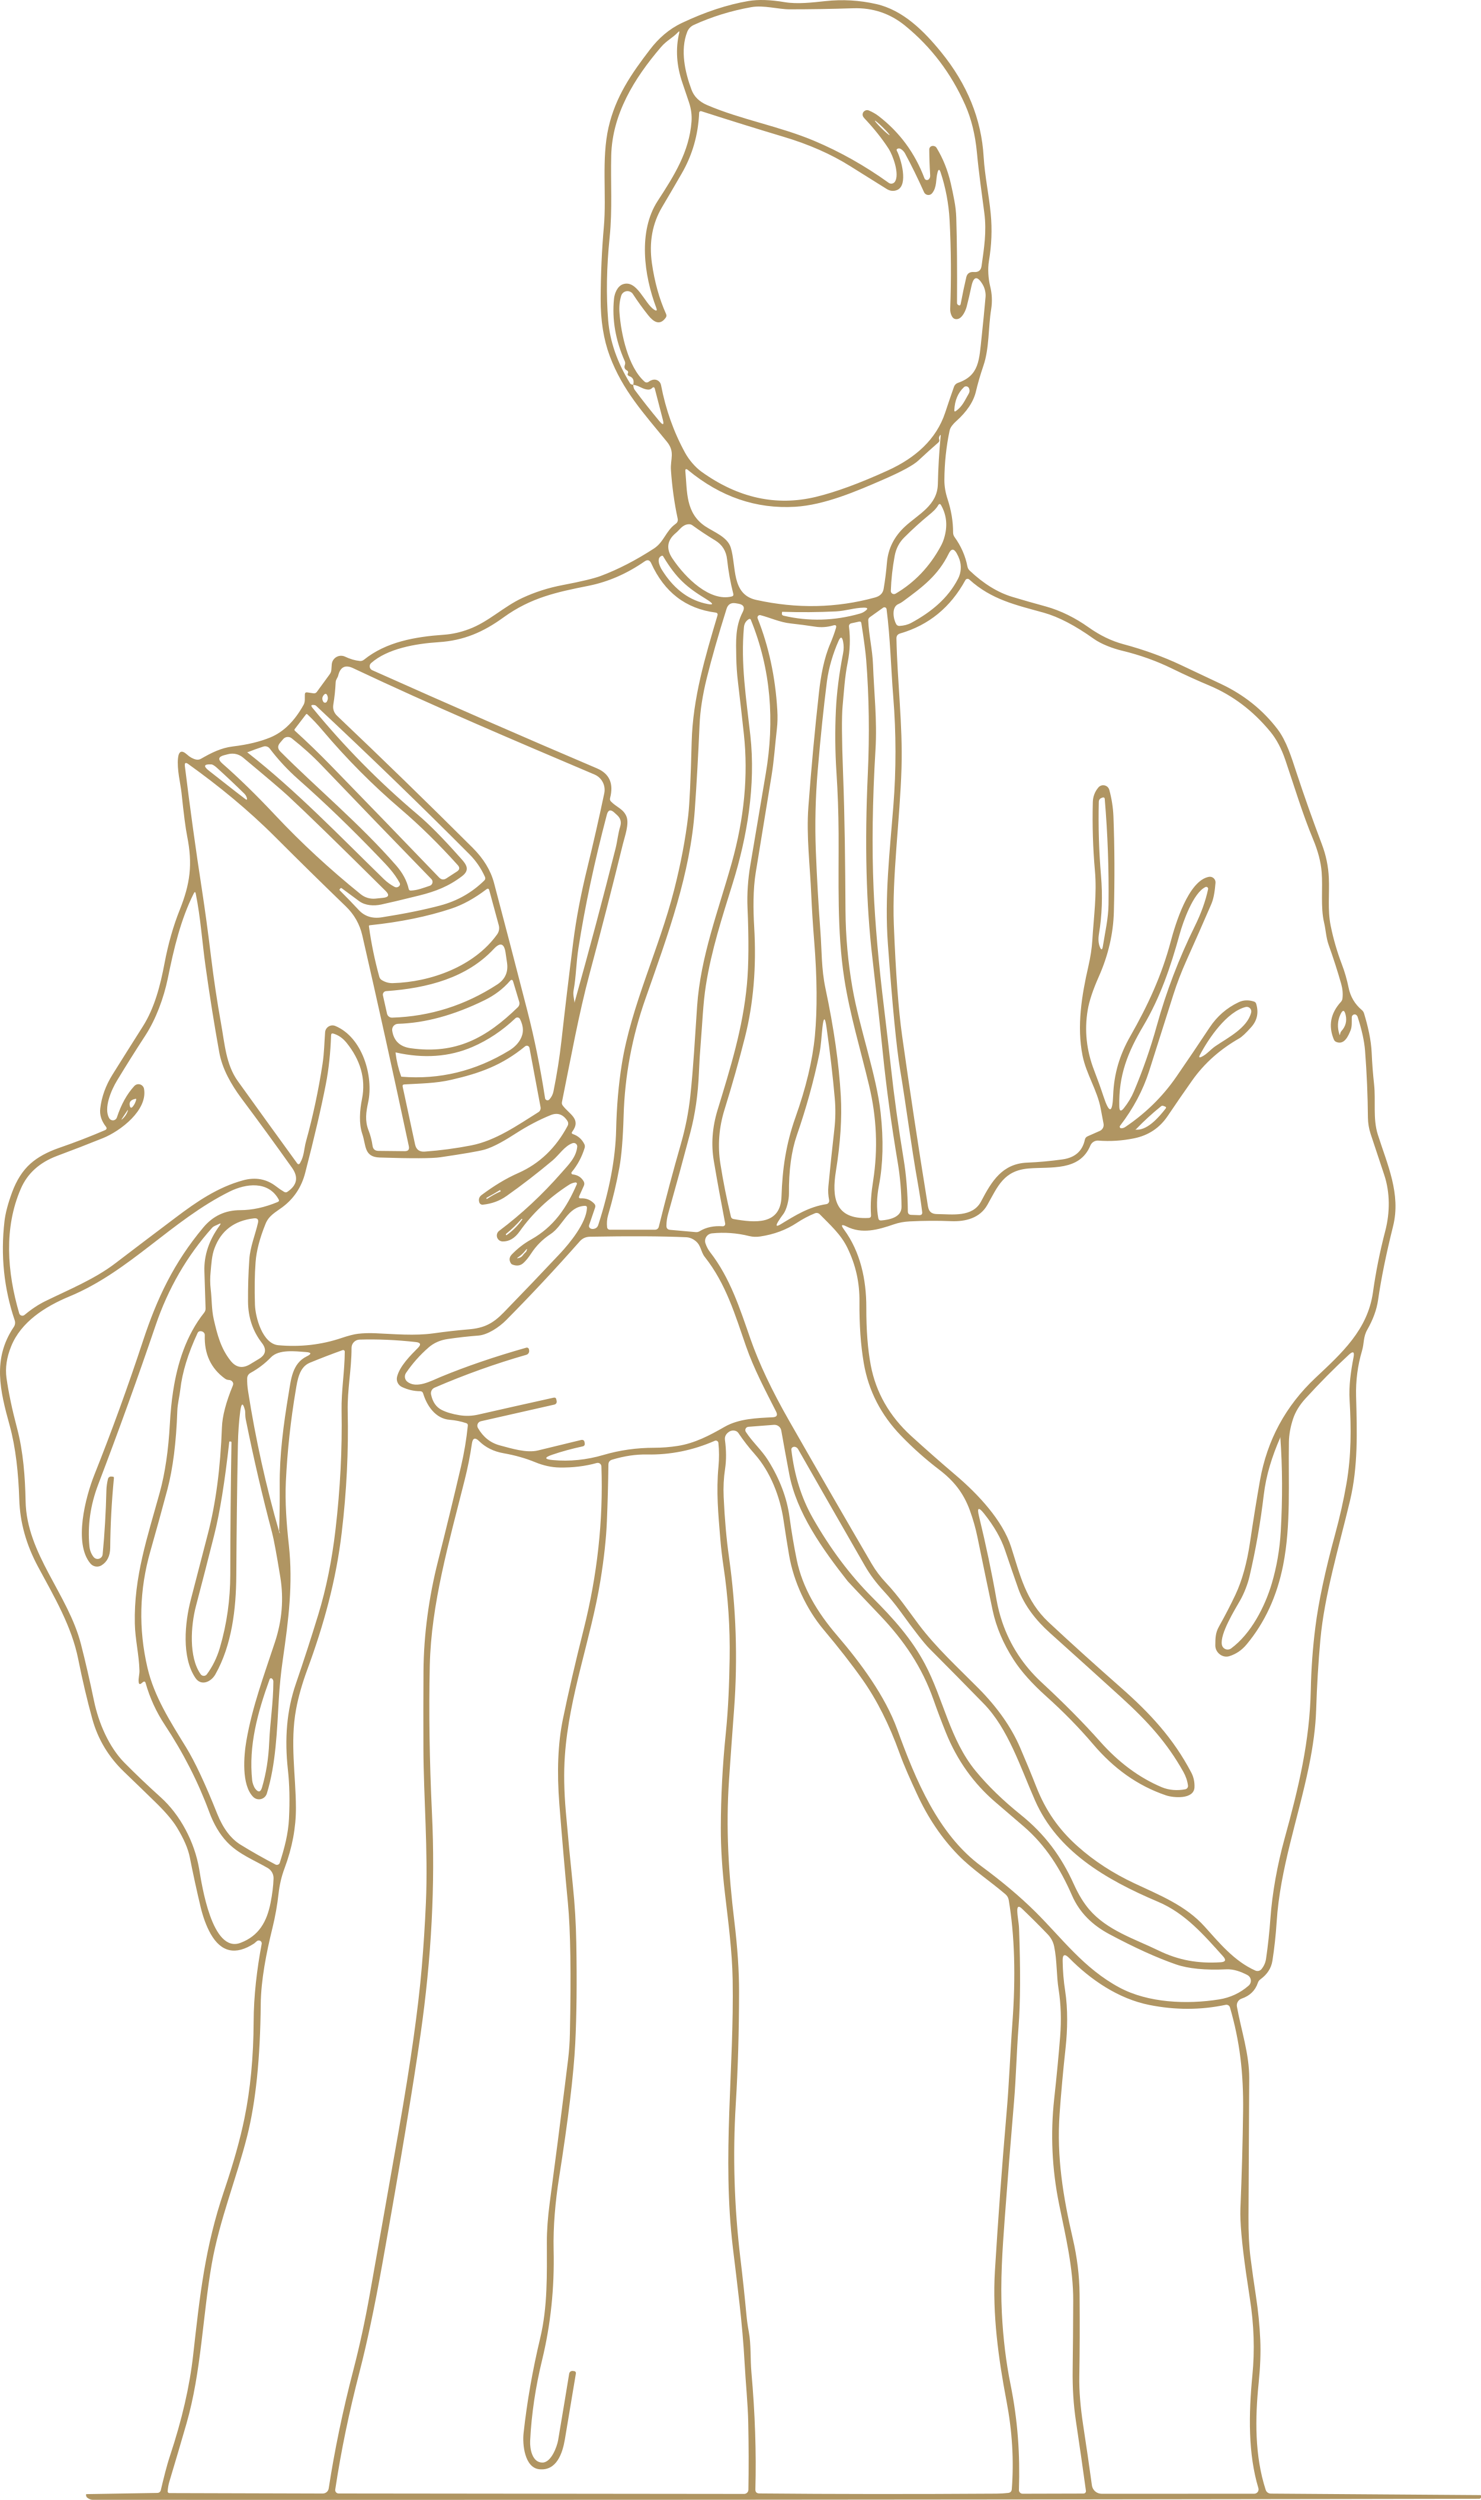 <svg xmlns="http://www.w3.org/2000/svg" width="240" height="405" viewBox="0 0 240 405" fill="none">
  <path d="M17.146 182.506C16.424 181.574 16.124 180.597 16.248 179.575C16.471 177.681 17.134 175.851 18.237 174.085C19.82 171.554 21.456 168.956 23.145 166.293C25.057 163.285 25.994 159.603 26.655 156.089C27.253 152.921 28.077 150.028 29.125 147.411C30.819 143.166 31.242 140.036 30.325 135.457C30.068 134.157 29.766 131.831 29.42 128.479C29.266 127.017 28.644 124.618 28.849 122.803C28.977 121.662 29.467 121.478 30.318 122.252C30.784 122.675 31.27 122.942 31.775 123.053C32.057 123.113 32.324 123.07 32.577 122.925C34.219 121.982 35.81 121.161 37.748 120.93C40.109 120.648 42.132 120.161 43.817 119.468C45.947 118.583 47.741 116.821 49.2 114.183C49.482 113.683 49.373 113.055 49.399 112.503C49.412 112.247 49.544 112.138 49.797 112.176L50.817 112.324C50.913 112.339 51.013 112.327 51.105 112.288C51.196 112.25 51.276 112.187 51.336 112.105L53.428 109.239C53.586 109.025 53.676 108.788 53.697 108.527L53.762 107.642C53.78 107.397 53.857 107.16 53.987 106.952C54.118 106.744 54.296 106.57 54.509 106.446C54.721 106.323 54.96 106.252 55.205 106.242C55.451 106.231 55.695 106.28 55.917 106.385C56.726 106.769 57.521 107.003 58.304 107.084C58.552 107.109 58.777 107.043 58.978 106.885C62.59 103.973 67.293 103.159 71.957 102.832C73.291 102.738 74.643 102.434 76.012 101.921C79.168 100.747 81.587 98.297 84.647 96.874C86.692 95.92 88.875 95.223 91.198 94.783C94.213 94.21 96.277 93.714 97.389 93.295C100.212 92.23 103.078 90.751 105.986 88.857C107.603 87.805 107.898 85.996 109.483 84.874C109.782 84.66 109.894 84.374 109.817 84.015C109.282 81.531 108.918 78.912 108.726 76.158C108.604 74.382 109.438 73.234 108.071 71.56C104.382 67.025 100.905 63.286 98.814 57.687C97.813 55.007 97.321 51.909 97.338 48.394C97.355 44.354 97.528 40.463 97.858 36.722C98.313 31.566 97.447 25.761 98.615 20.637C99.757 15.654 102.316 11.953 105.338 8.015C106.743 6.181 108.424 4.7 110.503 3.718C114.276 1.931 117.868 0.747 121.282 0.165C122.877 -0.104 124.825 -0.044 127.126 0.345C129.218 0.698 131.618 0.409 133.767 0.178C136.526 -0.121 139.265 0.037 141.986 0.653C146.355 1.64 149.742 5.04 152.507 8.439C156.75 13.646 159.049 19.307 159.404 25.421C159.591 28.564 160.258 31.514 160.553 34.67C160.792 37.162 160.694 39.702 160.258 42.289C160.046 43.552 160.149 45.111 160.457 46.368C160.765 47.616 160.82 48.856 160.623 50.087C160.136 53.108 160.335 56.411 159.366 59.246C158.861 60.73 158.455 62.126 158.147 63.434C157.762 65.08 156.688 66.69 154.926 68.263C154.509 68.635 154.002 69.2 153.887 69.751C153.339 72.355 153.057 75.019 153.04 77.742C153.031 78.747 153.207 79.795 153.566 80.885C154.161 82.71 154.456 84.511 154.451 86.285C154.451 86.543 154.535 86.797 154.689 87.01C155.75 88.481 156.445 90.067 156.774 91.769C156.825 92.038 156.951 92.267 157.153 92.455C159.407 94.584 161.712 96.001 164.069 96.707C165.771 97.22 167.559 97.731 169.432 98.24C171.922 98.919 174.321 100.151 176.406 101.632C178.25 102.941 180.13 103.851 182.046 104.364C185.408 105.267 188.537 106.402 191.432 107.77C193.532 108.766 195.669 109.775 197.842 110.797C201.563 112.546 204.623 114.989 207.023 118.128C208.473 120.026 209.294 122.713 210.057 125.041C211.362 129.001 212.748 132.915 214.215 136.784C214.886 138.55 215.263 140.378 215.344 142.268C215.459 144.846 215.119 147.399 215.639 149.97C216.075 152.117 216.685 154.218 217.468 156.275C217.912 157.434 218.274 158.691 218.552 160.046C218.847 161.483 219.555 162.675 220.676 163.625C220.859 163.779 220.986 163.971 221.054 164.202C221.676 166.267 222.19 168.441 222.286 170.583C222.359 172.298 222.487 173.98 222.671 175.631C222.972 178.388 222.453 181.204 223.28 183.814C224.807 188.637 227.059 193.434 225.75 198.668C224.63 203.161 223.819 207.148 223.319 210.629C223.092 212.181 222.51 213.778 221.574 215.42C220.9 216.6 221.08 217.607 220.72 218.832C220.01 221.23 219.69 223.689 219.758 226.207C219.912 231.934 220.098 237.578 218.764 243.158C216.967 250.661 214.619 258.479 213.971 265.65C213.642 269.267 213.413 273.064 213.285 277.04C213.199 279.746 212.805 282.799 212.104 286.198C210.372 294.632 207.433 302.745 206.882 311.41C206.749 313.496 206.522 315.578 206.201 317.656C206.013 318.862 205.359 319.871 204.238 320.683C204.05 320.821 203.911 321.014 203.84 321.235C203.421 322.488 202.544 323.341 201.21 323.794C200.949 323.883 200.729 324.062 200.589 324.299C200.449 324.535 200.398 324.813 200.446 325.083C201.139 328.937 202.461 332.779 202.442 336.73C202.408 344.567 202.367 352.024 202.32 359.1C202.303 361.682 202.414 363.91 202.653 365.783C202.91 367.796 203.203 369.877 203.532 372.023C203.896 374.4 204.129 376.762 204.232 379.11C204.322 381.145 204.234 383.467 203.969 386.075C203.385 391.776 203.314 397.876 205.111 403.385C205.167 403.559 205.277 403.71 205.424 403.818C205.572 403.927 205.749 403.986 205.932 403.988L239.885 404.231C239.962 404.231 240 404.27 240 404.347V404.539C240 404.731 239.904 404.828 239.711 404.828C231.683 404.845 223.798 404.86 216.056 404.873C152.364 404.975 85.359 405.016 15.042 404.994C14.751 404.994 14.469 404.894 14.195 404.693C14.02 404.569 13.934 404.396 13.939 404.174C13.939 404.105 13.975 404.071 14.048 404.071L25.513 403.879C25.639 403.877 25.761 403.833 25.859 403.753C25.958 403.672 26.028 403.561 26.058 403.436C26.507 401.557 26.963 399.633 27.566 397.811C29.495 392.001 30.739 386.581 31.3 381.553C32.416 371.606 33.231 364.051 36.317 354.931C37.822 350.489 38.92 346.585 39.608 343.22C40.579 338.466 41.078 333.232 41.103 327.52C41.116 323.383 41.629 319.042 42.406 314.931C42.426 314.818 42.405 314.702 42.346 314.603C42.287 314.505 42.194 314.432 42.085 314.398C41.897 314.338 41.725 314.381 41.572 314.526C41.358 314.723 41.229 314.834 41.187 314.86C38.188 316.814 35.838 316.294 34.136 313.302C33.404 312.019 32.865 310.422 32.519 308.992C31.873 306.277 31.287 303.585 30.761 300.917C30.487 299.515 29.781 297.884 28.644 296.024C27.964 294.912 26.824 293.574 25.224 292.009C23.569 290.393 21.866 288.744 20.117 287.064C17.589 284.644 15.87 281.786 14.959 278.489C14.12 275.441 13.359 272.211 12.675 268.799C11.61 263.463 8.8 258.723 6.169 253.836C4.249 250.27 3.233 246.63 3.122 242.914C2.993 238.777 2.557 234.532 1.569 230.947C0.01 225.303 -1.26 220.172 2.236 214.977C2.342 214.822 2.41 214.644 2.436 214.458C2.461 214.272 2.444 214.083 2.384 213.906C0.634 208.741 0.083 203.384 0.728 197.834C0.878 196.547 1.287 194.995 1.954 193.178C2.685 191.194 3.68 189.642 4.937 188.522C6.096 187.491 7.643 186.64 9.576 185.969C12.112 185.097 14.584 184.143 16.992 183.109C17.305 182.976 17.356 182.775 17.146 182.506ZM151.77 23.946C152.818 25.661 153.587 27.585 154.079 29.718C154.285 30.612 154.475 31.529 154.65 32.47C154.83 33.415 154.935 34.349 154.965 35.273C155.084 39.065 155.125 43.653 155.087 49.036C155.082 49.203 155.144 49.326 155.273 49.408C155.495 49.553 155.632 49.495 155.683 49.234C155.974 47.687 156.276 46.248 156.588 44.918C156.733 44.294 157.152 44.012 157.845 44.072C158.555 44.127 158.962 43.802 159.064 43.097C159.475 40.179 159.905 37.549 159.514 34.522C159.09 31.238 158.622 28.051 158.32 24.787C158.042 21.832 157.409 19.243 156.421 17.02C154.154 11.902 150.916 7.624 146.708 4.187C144.261 2.181 141.442 1.232 138.252 1.339C134.719 1.454 131.284 1.512 127.948 1.512C126.126 1.512 123.752 0.8 121.744 1.159C118.459 1.745 115.36 2.703 112.447 4.033C111.934 4.268 111.572 4.648 111.363 5.174C110.208 8.118 110.997 11.677 112.062 14.538C112.473 15.649 113.317 16.479 114.596 17.026C120.018 19.354 126.318 20.457 131.881 22.792C136.102 24.566 140.148 26.843 144.019 29.622C144.099 29.679 144.189 29.719 144.284 29.739C144.38 29.76 144.478 29.76 144.574 29.741C144.67 29.722 144.76 29.683 144.84 29.627C144.92 29.572 144.988 29.5 145.039 29.417C145.803 28.211 144.699 25.171 144.007 24.1C142.954 22.471 141.641 20.823 140.067 19.155C139.875 18.946 139.781 18.747 139.785 18.559C139.793 18.268 139.932 18.055 140.202 17.918C140.394 17.819 140.591 17.813 140.792 17.898C141.387 18.142 141.921 18.448 142.396 18.816C145.801 21.441 148.273 24.799 149.813 28.891C149.839 28.959 149.882 29.02 149.938 29.067C149.994 29.114 150.061 29.147 150.133 29.161C150.204 29.175 150.277 29.171 150.346 29.148C150.415 29.125 150.476 29.086 150.525 29.032C150.683 28.865 150.754 28.658 150.737 28.41C150.647 26.974 150.598 25.573 150.589 24.209C150.59 24.076 150.636 23.948 150.72 23.846C150.805 23.744 150.922 23.675 151.051 23.651C151.192 23.626 151.331 23.641 151.468 23.696C151.596 23.743 151.697 23.827 151.77 23.946ZM102.612 62.337C102.646 62.718 102.723 62.987 102.843 63.145C104.1 64.834 105.439 66.532 106.859 68.237C107.458 68.952 107.639 68.858 107.404 67.955L106.121 62.998C106.04 62.694 105.888 62.654 105.666 62.876C105.486 63.056 105.263 63.137 104.998 63.12C104.087 63.056 103.58 62.459 102.612 62.337C102.8 61.61 102.582 61.142 101.957 60.933C101.87 60.903 101.795 60.844 101.745 60.766C101.69 60.689 101.686 60.61 101.733 60.529C101.852 60.302 101.801 60.127 101.579 60.003C101.224 59.81 101.117 59.522 101.258 59.137C101.339 58.923 101.333 58.711 101.239 58.502C99.742 55.12 99.162 51.759 99.5 48.42C99.583 47.548 100.032 46.387 100.924 46.06C103.215 45.239 104.44 49.138 105.993 50.164C106.403 50.434 106.523 50.338 106.352 49.876C104.357 44.617 103.375 37.466 106.589 32.54C109.278 28.416 111.684 24.581 112.062 19.72C112.143 18.681 112.004 17.627 111.645 16.558C111.303 15.532 110.954 14.499 110.599 13.46C109.628 10.643 109.451 7.934 110.067 5.335C110.135 5.048 110.069 5.012 109.868 5.226C109.008 6.149 108.046 6.54 107.109 7.637C102.74 12.742 99.218 18.508 99.051 25.197C98.942 29.686 99.256 33.926 98.794 38.453C98.298 43.298 98.219 47.785 98.557 51.915C98.839 55.306 100.013 58.69 102.079 62.068C102.152 62.192 102.259 62.269 102.4 62.299L102.612 62.337ZM107.885 51.466C106.891 52.864 105.858 52.089 105.05 51.082C104.169 49.978 103.341 48.833 102.567 47.644C102.457 47.475 102.301 47.342 102.117 47.259C101.934 47.175 101.731 47.146 101.531 47.175C101.332 47.203 101.145 47.287 100.992 47.418C100.839 47.549 100.726 47.721 100.668 47.913C100.411 48.747 100.317 49.656 100.385 50.639C100.636 54.083 101.784 59.49 104.472 61.843C104.557 61.918 104.666 61.961 104.78 61.964C104.895 61.968 105.008 61.932 105.101 61.863C105.306 61.709 105.531 61.6 105.775 61.535C105.919 61.498 106.07 61.49 106.218 61.513C106.366 61.536 106.507 61.589 106.634 61.669C106.76 61.749 106.869 61.855 106.953 61.978C107.037 62.102 107.094 62.242 107.122 62.389C107.875 66.335 109.177 69.995 111.029 73.368C111.645 74.497 112.678 75.709 113.711 76.447C119.635 80.688 125.803 82.039 132.214 80.5C135.439 79.722 139.338 78.29 143.91 76.203C148.292 74.202 151.718 71.233 153.175 66.833C153.632 65.448 154.105 64.06 154.593 62.671C154.644 62.521 154.729 62.385 154.84 62.274C154.952 62.163 155.086 62.079 155.234 62.029C158.718 60.824 158.667 58.329 159.077 54.59C159.317 52.354 159.529 50.19 159.712 48.099C159.77 47.458 159.584 46.656 159.25 46.105C158.378 44.634 157.766 44.734 157.416 46.406C157.18 47.522 156.928 48.606 156.658 49.658C156.485 50.325 155.946 51.563 155.157 51.691C154.751 51.759 154.447 51.601 154.246 51.216C154.054 50.849 153.966 50.451 153.983 50.023C154.167 45.175 154.133 40.371 153.88 35.612C153.746 33.028 153.226 30.296 152.418 27.897C152.242 27.384 152.082 27.388 151.936 27.91C151.616 29.077 151.872 30.296 151.051 31.309C150.967 31.411 150.859 31.491 150.736 31.539C150.613 31.588 150.479 31.604 150.348 31.587C150.217 31.57 150.093 31.519 149.987 31.44C149.881 31.361 149.796 31.256 149.742 31.136C148.741 28.904 147.717 26.815 146.669 24.87C146.502 24.558 146.269 24.312 145.97 24.132C145.803 24.03 145.63 24.017 145.45 24.094C145.296 24.162 145.258 24.269 145.335 24.415C145.995 25.672 147.259 30.001 145.379 30.783C144.806 31.018 144.24 30.96 143.679 30.61C141.554 29.284 139.592 28.057 137.796 26.929C134.691 24.975 131.085 23.386 126.979 22.163C122.715 20.885 118.268 19.502 113.64 18.014C113.602 18.002 113.562 17.999 113.522 18.005C113.483 18.012 113.445 18.027 113.412 18.05C113.38 18.073 113.353 18.102 113.333 18.137C113.314 18.172 113.303 18.211 113.3 18.251C113.151 21.821 112.21 25.105 110.477 28.102C109.353 30.052 108.292 31.867 107.295 33.547C105.717 36.207 105.165 39.232 105.64 42.622C106.072 45.675 106.84 48.426 107.943 50.876C108.037 51.086 108.018 51.282 107.885 51.466ZM144.157 21.889C144.169 21.877 144.15 21.835 144.101 21.765C144.052 21.695 143.974 21.599 143.872 21.482C143.77 21.365 143.645 21.23 143.506 21.083C143.366 20.937 143.213 20.782 143.057 20.629C142.901 20.475 142.744 20.326 142.595 20.189C142.446 20.051 142.308 19.929 142.189 19.829C142.07 19.729 141.973 19.653 141.902 19.605C141.832 19.558 141.789 19.54 141.777 19.552C141.765 19.564 141.785 19.606 141.833 19.675C141.882 19.745 141.96 19.841 142.062 19.959C142.164 20.076 142.289 20.211 142.429 20.358C142.568 20.504 142.721 20.658 142.877 20.812C143.033 20.965 143.191 21.115 143.339 21.252C143.488 21.39 143.626 21.512 143.745 21.612C143.864 21.712 143.961 21.788 144.032 21.835C144.103 21.883 144.145 21.901 144.157 21.889ZM156.979 63.787C157.146 63.509 157.163 63.214 157.031 62.902C156.997 62.825 156.945 62.758 156.88 62.706C156.815 62.654 156.739 62.618 156.657 62.602C156.575 62.585 156.491 62.589 156.41 62.612C156.33 62.635 156.257 62.677 156.197 62.735C155.23 63.663 154.715 64.9 154.65 66.448C154.642 66.671 154.729 66.718 154.913 66.589C156.01 65.8 156.338 64.864 156.979 63.787ZM152.058 71.688C150.925 72.68 149.843 73.657 148.812 74.619C147.991 75.38 146.117 76.398 143.192 77.672C138.746 79.609 133.619 81.815 128.852 82.103C122.548 82.48 116.767 80.5 111.51 76.165C111.172 75.882 111.025 75.962 111.068 76.402C111.376 79.692 111.087 83.117 114.295 85.272C115.674 86.195 117.888 86.984 118.42 88.709C119.357 91.749 118.472 96.296 122.533 97.188C129.132 98.646 135.559 98.515 141.812 96.797C142.616 96.574 143.078 96.106 143.198 95.392C143.433 94.007 143.613 92.572 143.737 91.089C143.934 88.853 144.907 86.924 146.656 85.304C148.838 83.29 151.904 81.892 151.981 78.428C152.041 75.79 152.193 73.193 152.437 70.636C152.458 70.418 152.409 70.401 152.289 70.585C152.157 70.79 152.125 70.989 152.193 71.181C152.262 71.382 152.217 71.551 152.058 71.688ZM152.982 87.234C153.585 85.293 153.431 83.506 152.52 81.873C152.358 81.582 152.193 81.582 152.026 81.873C151.686 82.469 151.102 82.976 150.576 83.405C149.22 84.517 147.871 85.742 146.528 87.08C145.72 87.884 145.206 88.874 144.988 90.05C144.633 91.965 144.424 93.857 144.359 95.726C144.355 95.816 144.376 95.906 144.42 95.986C144.463 96.066 144.528 96.133 144.607 96.18C144.685 96.226 144.775 96.251 144.867 96.251C144.959 96.251 145.05 96.227 145.129 96.181C148.23 94.359 150.679 91.781 152.475 88.446C152.685 88.057 152.854 87.653 152.982 87.234ZM108.963 90.473C111.164 93.757 115.084 97.496 118.574 96.636C118.805 96.576 118.891 96.431 118.831 96.2C118.365 94.379 118.031 92.527 117.83 90.646C117.685 89.274 117.039 88.241 115.892 87.548C114.631 86.787 113.405 85.975 112.216 85.111C112.028 84.975 111.818 84.915 111.587 84.932C110.587 85.002 110.202 85.785 109.521 86.349C108.097 87.529 107.911 88.904 108.963 90.473ZM145.578 97.868C144.424 98.368 144.77 100.311 145.232 101.119C145.284 101.211 145.361 101.287 145.454 101.338C145.547 101.389 145.652 101.413 145.758 101.408C146.489 101.369 147.129 101.203 147.676 100.908C150.91 99.15 153.611 96.951 155.26 93.75C155.507 93.27 155.654 92.745 155.691 92.206C155.729 91.666 155.656 91.125 155.478 90.614C155.362 90.281 155.213 89.954 155.029 89.633C154.58 88.846 154.154 88.861 153.752 89.678C152.001 93.25 149.511 95.091 146.278 97.47C146.051 97.632 145.818 97.765 145.578 97.868ZM114.167 97.746C115.698 98.118 115.792 97.891 114.449 97.066C111.311 95.148 109.637 93.75 107.462 90.127C107.402 90.028 107.321 90.003 107.218 90.05C106.624 90.315 106.579 90.967 107.083 92.006C107.118 92.078 107.156 92.149 107.199 92.217C109.042 95.223 111.365 97.066 114.167 97.746ZM96.44 195.634L95.471 198.475C95.434 198.58 95.438 198.695 95.481 198.798C95.525 198.902 95.606 198.985 95.708 199.033C95.854 199.102 96.008 199.123 96.17 199.097C96.564 199.046 96.822 198.832 96.947 198.456C98.777 192.791 99.744 187.647 99.846 183.025C99.932 179.241 100.24 175.695 100.77 172.385C102.291 162.894 106.808 153.729 109.246 144.166C110.323 139.942 111.085 135.927 111.53 132.122C111.743 130.27 111.93 126.298 112.088 120.206C112.274 113.087 114.276 106.423 116.264 99.728C116.35 99.441 116.245 99.279 115.95 99.24C111.134 98.612 107.659 95.946 105.524 91.243C105.285 90.721 104.93 90.625 104.459 90.954C101.581 92.951 98.553 94.268 95.375 94.905C90.255 95.924 86.052 96.797 81.581 100.035C78.289 102.421 75.145 103.774 71.097 104.037C67.331 104.281 62.801 105.07 60.139 107.424C60.052 107.5 59.986 107.597 59.947 107.706C59.907 107.815 59.896 107.932 59.914 108.047C59.932 108.162 59.978 108.27 60.049 108.363C60.12 108.456 60.212 108.53 60.319 108.578C72.868 114.188 85.009 119.489 96.741 124.483C98.769 125.347 99.476 126.95 98.865 129.294C98.809 129.503 98.856 129.687 99.006 129.845C99.866 130.762 101.053 131.044 101.534 132.314C101.983 133.494 101.251 135.495 100.944 136.733C99.186 143.886 97.396 150.855 95.573 157.641C93.758 164.401 92.507 171.443 91.063 178.555C91.025 178.752 91.065 178.931 91.185 179.094C92.237 180.524 94.258 181.274 92.731 183.352C92.599 183.536 92.639 183.665 92.853 183.737C93.683 184.024 94.295 184.56 94.688 185.347C94.791 185.552 94.808 185.766 94.739 185.988C94.29 187.446 93.593 188.746 92.648 189.888C92.621 189.92 92.603 189.959 92.597 190C92.59 190.042 92.595 190.084 92.611 190.123C92.626 190.162 92.653 190.196 92.686 190.221C92.72 190.246 92.76 190.262 92.802 190.266C93.606 190.352 94.201 190.726 94.585 191.388C94.714 191.619 94.724 191.857 94.618 192.1L93.88 193.742C93.751 194.029 93.843 194.163 94.156 194.146C94.994 194.103 95.706 194.388 96.292 194.999C96.472 195.183 96.521 195.395 96.44 195.634ZM218.873 166.908C218.488 167.864 217.846 169.32 216.563 168.813C216.366 168.732 216.227 168.593 216.146 168.396C215.235 166.181 215.62 164.153 217.301 162.31C217.442 162.156 217.525 161.974 217.551 161.765C217.641 160.991 217.572 160.204 217.346 159.405C216.764 157.357 216.084 155.244 215.306 153.068C214.901 151.933 214.856 150.702 214.581 149.515C213.965 146.905 214.394 143.903 214.176 141.267C214.044 139.634 213.582 137.868 212.79 135.97C211.058 131.808 209.73 127.357 208.287 123.111C207.658 121.26 206.843 119.729 205.842 118.519C203.053 115.141 199.775 112.661 196.007 111.079C194.035 110.25 192.02 109.333 189.963 108.328C187.418 107.079 184.704 106.109 181.821 105.416C180.371 105.07 178.472 104.364 177.266 103.505C174.246 101.346 171.535 99.931 169.131 99.259C164.621 98.009 160.681 97.162 157.069 93.879C157.024 93.838 156.969 93.807 156.911 93.79C156.852 93.773 156.79 93.769 156.731 93.779C156.671 93.789 156.614 93.812 156.565 93.847C156.516 93.882 156.475 93.928 156.447 93.981C154.03 98.402 150.506 101.284 145.873 102.626C145.463 102.746 145.262 103.02 145.27 103.447C145.412 110.444 146.303 117.454 146.092 124.426C145.848 132.738 144.545 142.031 144.847 149.784C145.155 157.63 145.604 163.65 146.194 167.845C147.456 176.798 148.806 185.708 150.243 194.576C150.422 195.705 150.403 196.68 151.885 196.692C154.285 196.712 157.614 197.27 158.994 194.627C160.681 191.414 162.394 188.509 166.494 188.355C168.278 188.286 170.172 188.113 172.178 187.835C174.201 187.557 175.41 186.493 175.803 184.641C175.859 184.381 176.009 184.197 176.252 184.09L178.216 183.224C178.437 183.128 178.619 182.958 178.731 182.744C178.843 182.529 178.879 182.282 178.832 182.044C178.678 181.266 178.528 180.471 178.382 179.658C177.837 176.65 176.034 174.034 175.431 171.032C174.475 166.273 175.296 161.232 176.374 156.551C176.721 155.029 176.935 153.62 177.016 152.324C177.24 148.521 177.779 144.878 177.433 141.037C177.112 137.454 176.999 133.762 177.093 129.96C177.114 129.063 177.414 128.269 177.991 127.581C178.112 127.437 178.269 127.33 178.447 127.269C178.624 127.209 178.815 127.198 178.998 127.239C179.181 127.279 179.35 127.369 179.486 127.498C179.622 127.627 179.719 127.791 179.768 127.972C180.158 129.417 180.38 130.858 180.436 132.295C180.624 137.208 180.647 142.343 180.506 147.7C180.412 151.249 179.606 154.74 178.087 158.173C177.116 160.354 176.509 162.177 176.265 163.644C175.713 166.928 176.064 170.19 177.317 173.431C177.895 174.932 178.4 176.338 178.832 177.651C179.76 180.464 180.279 180.392 180.391 177.433C180.525 173.989 181.417 170.936 183.182 167.851C186.024 162.868 188.256 158.045 189.732 152.484C190.463 149.752 192.574 142.672 195.904 142.056C196.042 142.031 196.184 142.038 196.319 142.077C196.453 142.115 196.577 142.184 196.681 142.279C196.785 142.373 196.865 142.49 196.916 142.62C196.967 142.751 196.988 142.891 196.976 143.031C196.873 144.166 196.745 145.423 196.289 146.488C194.972 149.536 193.65 152.536 192.324 155.486C191.46 157.414 190.741 159.278 190.168 161.079C188.838 165.269 187.525 169.41 186.229 173.501C185.237 176.618 183.663 179.581 181.507 182.39C181.477 182.429 181.458 182.475 181.454 182.524C181.45 182.572 181.46 182.621 181.483 182.664C181.506 182.707 181.542 182.742 181.585 182.765C181.628 182.789 181.676 182.799 181.725 182.794C181.96 182.782 182.176 182.707 182.373 182.57C185.684 180.338 188.436 177.629 190.63 174.444C192.444 171.815 194.242 169.153 196.026 166.459C197.228 164.647 198.798 163.283 200.735 162.368C201.492 162.008 202.316 161.972 203.205 162.259C203.393 162.318 203.515 162.442 203.571 162.631C203.999 164.063 203.731 165.32 202.769 166.402C201.914 167.364 201.268 167.971 200.831 168.223C197.7 170.01 195.164 172.272 193.222 175.009C191.913 176.86 190.583 178.788 189.232 180.793C187.927 182.735 186.116 183.942 183.797 184.417C181.864 184.815 179.929 184.939 177.991 184.789C177.719 184.769 177.447 184.835 177.214 184.979C176.981 185.123 176.8 185.337 176.695 185.591C174.956 189.798 170.273 189.003 166.699 189.304C162.664 189.644 161.721 192.152 160.008 195.198C158.808 197.34 156.472 197.943 154.105 197.84C151.988 197.751 149.757 197.763 147.413 197.879C146.494 197.926 145.649 198.082 144.879 198.347C142.293 199.238 139.714 199.97 137.193 198.706C136.363 198.287 136.224 198.452 136.776 199.2C139.419 202.798 140.394 207.281 140.388 211.809C140.379 215.464 140.619 218.586 141.107 221.172C141.945 225.598 144.133 229.424 147.67 232.652C150.01 234.782 152.415 236.898 154.888 239.002C158.564 242.125 162.478 246.345 163.851 250.61C165.313 255.176 166.212 259.339 169.958 262.841C173.457 266.107 177.354 269.63 181.648 273.41C186.306 277.508 190.149 281.619 193.075 287.218C193.447 287.943 193.607 288.764 193.569 289.572C193.466 291.573 190.13 291.265 188.956 290.867C184.311 289.29 180.468 286.493 177.138 282.575C174.875 279.915 172.332 277.32 169.509 274.789C167.23 272.741 165.491 270.793 164.293 268.946C162.578 266.295 161.432 263.599 160.854 260.859C160.02 256.904 159.199 252.951 158.391 249C158.1 247.589 157.7 246.176 157.191 244.761C156.152 241.875 154.561 239.9 152.187 238.091C150.01 236.432 147.963 234.613 146.047 232.633C142.766 229.251 140.743 225.32 139.977 220.839C139.481 217.936 139.248 214.622 139.278 210.898C139.31 207.768 138.675 204.959 137.34 202.195C136.282 199.982 134.505 198.43 132.849 196.731C132.749 196.627 132.62 196.555 132.479 196.525C132.339 196.496 132.193 196.509 132.06 196.564C131.034 196.983 130.052 197.503 129.115 198.123C127.4 199.256 125.426 199.989 123.194 200.322C122.573 200.416 121.977 200.393 121.404 200.252C119.406 199.756 117.396 199.61 115.373 199.816C115.187 199.834 115.008 199.895 114.849 199.993C114.69 200.091 114.555 200.223 114.454 200.381C114.353 200.538 114.29 200.716 114.268 200.901C114.246 201.087 114.266 201.275 114.327 201.451C114.507 201.981 114.759 202.456 115.084 202.875C118.35 207.082 119.909 212.04 121.628 216.959C122.993 220.858 125.073 225.258 127.871 230.158C132.708 238.623 137.176 246.362 141.273 253.374C141.898 254.443 142.676 255.474 143.609 256.466C145.585 258.556 147.144 260.872 148.863 263.161C151.712 266.945 155.234 270.158 158.596 273.551C161.659 276.651 163.898 279.843 165.313 283.126C166.233 285.256 167.108 287.376 167.938 289.488C169.445 293.317 171.556 296.389 174.681 299.16C177.302 301.494 180.341 303.474 183.797 305.099C187.865 307.016 192.125 308.684 195.211 312.121C197.643 314.822 200.036 317.74 203.436 319.253C203.605 319.327 203.792 319.344 203.97 319.303C204.148 319.261 204.308 319.163 204.424 319.022C204.822 318.535 205.068 317.985 205.162 317.374C205.474 315.245 205.71 313.077 205.868 310.871C206.169 306.638 207.01 302.072 208.158 297.909C210.449 289.61 212.252 282.1 212.418 273.737C212.487 270.342 212.733 266.971 213.156 263.623C213.669 259.535 214.734 254.527 216.351 248.596C217.121 245.774 217.737 243.027 218.199 240.355C218.995 235.757 218.969 231.408 218.706 226.829C218.565 224.495 218.905 222.211 219.347 219.877C219.519 218.992 219.27 218.855 218.603 219.466C216.234 221.656 213.885 224.024 211.559 226.573C210.592 227.629 209.918 228.734 209.538 229.888C209.114 231.184 208.892 232.422 208.87 233.602C208.761 240.124 209.223 247.038 207.94 253.547C206.948 258.584 204.967 262.879 201.999 266.432C201.233 267.351 200.303 267.98 199.208 268.318C198.111 268.658 196.931 267.74 196.943 266.554C196.956 265.432 196.95 264.572 197.521 263.546C198.543 261.72 199.441 259.984 200.215 258.338C201.289 256.047 202.076 253.205 202.577 249.815C203.098 246.279 203.633 242.961 204.18 239.861C205.335 233.315 208.34 227.763 213.195 223.206C217.416 219.236 221.632 215.458 222.491 209.365C222.957 206.039 223.623 202.723 224.487 199.418C225.263 196.442 225.269 193.191 224.32 190.349C223.605 188.199 222.872 185.988 222.119 183.718C221.834 182.855 221.685 181.955 221.676 181.05C221.646 177.505 221.492 173.908 221.214 170.256C221.09 168.67 220.684 166.821 219.995 164.709C219.978 164.662 219.955 164.616 219.925 164.574C219.779 164.381 219.617 164.307 219.437 164.349C219.331 164.374 219.236 164.432 219.167 164.516C219.099 164.6 219.061 164.704 219.059 164.811C219.04 165.497 219.123 166.273 218.873 166.908ZM119.71 97.816C119.539 97.786 119.368 97.757 119.197 97.727C118.452 97.611 117.967 97.915 117.74 98.637C116.401 102.896 115.332 106.639 114.532 109.867C113.852 112.621 113.463 115.141 113.365 117.429C113.155 122.294 112.898 126.882 112.595 131.192C111.85 141.627 108.309 151.234 104.594 161.816C102.426 167.982 101.247 174.297 101.059 180.761C100.952 184.43 100.725 187.218 100.379 189.124C99.917 191.686 99.305 194.266 98.544 196.866C98.36 197.49 98.307 198.146 98.384 198.834C98.396 198.942 98.448 199.041 98.53 199.113C98.611 199.185 98.717 199.225 98.826 199.226H106.166C106.302 199.225 106.434 199.18 106.541 199.096C106.647 199.013 106.723 198.896 106.756 198.764C107.89 194.18 109.085 189.697 110.343 185.315C111.074 182.771 111.581 180.201 111.863 177.606C112.37 172.95 112.633 167.877 112.967 163.041C113.525 154.954 116.393 147.617 118.581 139.792C120.608 132.554 121.265 125.616 120.55 118.981C120.264 116.308 119.943 113.482 119.588 110.502C119.43 109.181 119.338 107.828 119.312 106.442C119.267 103.909 119.132 101.517 120.358 99.157C120.738 98.421 120.522 97.975 119.71 97.816ZM139.342 99.413C139.65 99.328 139.926 99.195 140.17 99.016C140.713 98.627 140.651 98.436 139.984 98.445C138.463 98.464 137.065 98.971 135.454 99.054C132.614 99.191 129.729 99.212 126.799 99.118C126.761 99.114 126.739 99.131 126.735 99.17L126.709 99.362C126.679 99.567 126.767 99.695 126.972 99.747C131.07 100.705 135.193 100.593 139.342 99.413ZM148.735 191.696C147.638 185.533 146.862 179.267 145.867 173.303C145.281 169.784 144.62 162.992 143.885 152.927C143.326 145.353 144.186 137.984 144.77 130.589C145.236 124.68 145.23 118.773 144.751 112.869C144.385 108.302 144.276 103.396 143.673 98.695C143.666 98.634 143.643 98.576 143.606 98.526C143.569 98.477 143.52 98.438 143.464 98.413C143.407 98.388 143.345 98.379 143.284 98.386C143.223 98.392 143.164 98.415 143.115 98.451L140.959 99.99C140.775 100.123 140.69 100.3 140.702 100.523C140.799 102.934 141.382 105.211 141.472 107.661C141.639 112.208 142.159 116.73 141.876 121.431C141.38 129.747 141.278 137.289 141.568 144.057C141.812 149.637 142.379 156.07 143.269 163.355C143.658 166.549 144.03 169.758 144.385 172.982C144.894 177.651 145.574 182.566 146.425 187.726C146.857 190.33 147.088 193.171 147.118 196.25C147.118 196.618 147.302 196.808 147.67 196.821L148.966 196.866C149.329 196.878 149.488 196.705 149.441 196.346C149.248 194.811 149.013 193.261 148.735 191.696ZM134.556 104.255C134.898 103.456 135.202 102.624 135.467 101.761C135.591 101.346 135.446 101.2 135.031 101.324C134.1 101.6 133.093 101.684 132.124 101.53C130.747 101.32 129.411 101.145 128.115 101.004C126.395 100.818 124.887 100.1 123.238 99.663C123.169 99.646 123.096 99.647 123.027 99.668C122.959 99.689 122.897 99.729 122.849 99.783C122.802 99.836 122.77 99.902 122.757 99.972C122.744 100.043 122.751 100.116 122.777 100.183C124.59 104.749 125.653 109.707 125.965 115.056C126.029 116.12 126.006 117.131 125.895 118.089C125.606 120.597 125.439 123.162 125.041 125.619C124.173 130.908 123.315 136.156 122.469 141.364C122.019 144.128 122.052 147.373 122.218 150.169C122.599 156.63 122.101 162.588 120.723 168.044C119.774 171.802 118.668 175.714 117.407 179.78C116.5 182.7 116.279 185.631 116.746 188.573C117.186 191.373 117.753 194.217 118.446 197.103C118.497 197.321 118.634 197.451 118.856 197.494C122.327 198.103 126.504 198.533 126.645 193.826C126.786 189.33 127.377 185.334 128.897 181.044C130.625 176.186 131.677 171.78 132.054 167.825C132.456 163.558 132.42 158.451 131.945 152.504C131.727 149.772 131.566 147.24 131.464 144.91C131.265 140.158 130.649 135.425 131.002 130.692C131.476 124.338 132.05 118.153 132.721 112.138C133.016 109.508 133.517 106.667 134.556 104.255ZM121.667 100.395C121.656 100.367 121.639 100.342 121.618 100.321C121.596 100.301 121.571 100.285 121.543 100.275C121.515 100.265 121.485 100.262 121.455 100.265C121.426 100.268 121.397 100.277 121.371 100.292C120.884 100.583 120.612 101.025 120.557 101.62C120.018 107.552 120.929 113.157 121.59 119.096C122.501 127.254 121.057 135.643 118.754 143.05C117.009 148.675 115.289 153.928 114.391 159.635C113.916 162.669 113.82 165.837 113.557 168.967C113.424 170.558 113.326 172.157 113.262 173.764C113.121 177.27 112.655 180.518 111.863 183.506C110.73 187.79 109.53 192.186 108.264 196.692C108.093 197.291 108.003 197.922 107.995 198.584C107.99 198.99 108.189 199.211 108.591 199.245L112.749 199.617C112.975 199.638 113.185 199.589 113.377 199.469C114.421 198.832 115.668 198.565 117.118 198.668C117.176 198.672 117.234 198.662 117.287 198.64C117.341 198.618 117.389 198.584 117.427 198.54C117.466 198.496 117.493 198.443 117.509 198.387C117.524 198.33 117.526 198.27 117.516 198.212C116.806 194.522 116.194 191.155 115.681 188.111C115.219 185.418 115.42 182.655 116.284 179.825C118.343 173.072 120.39 166.588 121.044 159.443C121.331 156.339 121.361 152.194 121.134 147.007C121.038 144.865 121.217 142.39 121.577 140.254C122.432 135.17 123.273 130.189 124.098 125.311C125.535 116.819 124.958 108.469 121.667 100.395ZM138.142 160.052C139.265 166.517 142.05 174.226 142.71 180.293C143.194 184.68 143.102 188.601 142.435 192.055C142.062 193.988 142.028 195.756 142.332 197.359C142.383 197.629 142.544 197.751 142.813 197.725C144.148 197.609 146.104 197.225 146.092 195.525C146.075 193.058 145.871 190.668 145.482 188.355C144.443 182.138 143.643 176.283 143.083 170.788C142.565 165.709 141.996 160.518 141.376 155.217C140.358 146.533 140.11 136.579 140.632 125.356C140.923 119.036 140.835 112.89 140.369 106.917C140.275 105.694 140.014 103.712 139.586 100.972C139.552 100.749 139.426 100.662 139.207 100.709L137.944 100.985C137.829 101.009 137.729 101.076 137.661 101.172C137.593 101.268 137.564 101.387 137.578 101.504C137.822 103.462 137.753 105.395 137.373 107.302C136.891 109.694 136.769 112.029 136.545 114.421C136.387 116.148 136.41 119.718 136.615 125.131C136.904 132.77 136.968 139.914 137.013 147.482C137.043 151.715 137.42 155.905 138.142 160.052ZM135.89 103.832C135.005 105.82 134.287 108.219 134.011 110.355C133.467 114.609 132.969 119.421 132.516 124.791C132.144 129.212 132.041 133.563 132.208 137.843C132.383 142.268 132.629 146.606 132.946 150.855C133.183 154.03 133.093 156.948 133.767 160.123C135.131 166.541 135.961 172.355 136.256 177.567C136.457 181.129 136.192 185.187 135.461 189.74C134.8 193.858 135.191 197.616 140.754 197.321C141.036 197.308 141.169 197.161 141.151 196.878C141.03 194.98 141.19 193.229 141.498 191.279C142.293 186.166 142.073 181.026 140.837 175.861C139.471 170.128 137.719 164.375 136.814 158.52C135.615 150.759 135.942 142.672 135.897 134.976C135.876 131.632 135.76 128.349 135.55 125.125C135.328 121.764 135.298 118.393 135.461 115.011C135.593 112.197 135.98 109.145 136.622 105.852C136.75 105.202 136.75 104.557 136.622 103.916C136.459 103.133 136.216 103.105 135.89 103.832ZM54.807 109.444C54.724 109.809 54.416 110.079 54.397 110.521C54.337 111.766 54.211 112.967 54.018 114.126C53.898 114.853 54.106 115.47 54.641 115.979C62.014 122.983 69.337 130.11 76.608 137.362C78.371 139.123 79.519 141.013 80.054 143.031C81.807 149.645 83.614 156.578 85.475 163.83C86.604 168.217 87.556 172.916 88.33 177.927C88.342 178 88.374 178.068 88.422 178.124C88.471 178.18 88.534 178.221 88.605 178.243C88.675 178.265 88.751 178.267 88.822 178.248C88.894 178.23 88.959 178.192 89.01 178.138C89.357 177.771 89.583 177.332 89.69 176.824C90.259 173.993 90.689 171.267 90.98 168.646C91.57 163.357 92.209 158.002 92.898 152.581C93.369 148.861 94.13 144.859 95.182 140.575C96.149 136.624 97.062 132.607 97.922 128.524C98.052 127.911 97.965 127.272 97.676 126.716C97.387 126.161 96.914 125.723 96.337 125.478C83.358 119.968 70.237 114.395 57.213 108.245C55.952 107.65 55.15 108.05 54.807 109.444ZM52.459 112.612C52.181 112.954 52.16 113.313 52.395 113.69C52.424 113.737 52.465 113.777 52.514 113.804C52.563 113.832 52.618 113.846 52.674 113.846C52.73 113.846 52.785 113.832 52.834 113.804C52.883 113.777 52.924 113.737 52.953 113.69C53.15 113.365 53.182 113.035 53.049 112.702C52.904 112.343 52.707 112.313 52.459 112.612ZM58.195 145.988C57.254 145.286 56.317 144.594 55.385 143.91C55.299 143.846 55.222 143.854 55.154 143.935L55.045 144.07C54.998 144.126 55 144.181 55.051 144.237C56.125 145.31 57.151 146.372 58.131 147.424C59.089 148.459 60.331 148.857 61.858 148.617C65.537 148.04 68.695 147.401 71.335 146.7C74.102 145.964 76.484 144.613 78.482 142.646C78.648 142.48 78.685 142.287 78.591 142.069C77.962 140.675 77.126 139.455 76.082 138.407C68.268 130.557 59.987 122.542 51.24 114.363C51.173 114.296 51.088 114.251 50.996 114.235C50.432 114.132 50.31 114.277 50.631 114.671C55.78 120.952 61.461 126.713 67.671 131.955C69.51 133.507 71.739 135.756 74.356 138.702C75.306 139.767 76.429 140.774 74.87 141.954C72.72 143.583 70.635 144.41 67.928 145.083C65.028 145.802 62.97 146.289 61.756 146.546C60.582 146.796 59.196 146.725 58.195 145.988ZM49.591 115.729L47.763 118.115C47.731 118.154 47.716 118.205 47.721 118.256C47.725 118.307 47.75 118.355 47.788 118.391C49.769 120.191 51.713 122.07 53.62 124.028C59.673 130.245 65.517 136.288 71.155 142.159C71.514 142.535 71.91 142.582 72.342 142.3L74.042 141.197C74.495 140.906 74.542 140.56 74.183 140.158C71.129 136.763 68.039 133.729 64.912 131.057C60.353 127.158 56.133 122.91 52.254 118.314C51.463 117.373 50.644 116.507 49.797 115.716C49.724 115.648 49.656 115.652 49.591 115.729ZM66.587 144.282C67.703 144.23 68.601 143.846 69.641 143.506C69.747 143.47 69.844 143.409 69.92 143.327C69.996 143.244 70.051 143.144 70.078 143.036C70.105 142.927 70.103 142.814 70.074 142.706C70.045 142.599 69.988 142.501 69.91 142.422C64.016 136.368 58.086 130.223 52.119 123.99C50.695 122.497 49.078 121.037 47.269 119.609C47.065 119.449 46.807 119.373 46.55 119.398C46.293 119.423 46.056 119.547 45.889 119.744C45.795 119.851 45.626 120.05 45.383 120.34C44.963 120.832 44.98 121.304 45.434 121.758C51.157 127.517 58.349 133.501 64.207 140.222C65.259 141.432 65.932 142.693 66.228 144.006C66.27 144.198 66.39 144.29 66.587 144.282ZM40.128 121.931C48.045 128.133 55.07 135.476 62.205 142.422C62.714 142.913 63.278 143.326 63.899 143.66C64.189 143.818 64.455 143.781 64.694 143.551C64.762 143.487 64.806 143.402 64.82 143.31C64.834 143.219 64.817 143.125 64.771 143.044C63.834 141.319 62.66 140.171 61.339 138.785C56.942 134.202 52.607 130.025 48.334 126.254C46.606 124.723 45.064 123.062 43.708 121.27C43.592 121.117 43.431 121.004 43.247 120.946C43.063 120.889 42.865 120.89 42.681 120.95C41.783 121.24 40.898 121.559 40.025 121.905C40.021 121.909 40.019 121.912 40.019 121.912C40.032 121.912 40.047 121.912 40.064 121.912C40.09 121.912 40.111 121.918 40.128 121.931ZM60.858 145.584L62.096 145.455C63.011 145.361 63.142 144.989 62.487 144.339C54.972 136.883 49.692 131.741 46.646 128.915C45.693 128.03 43.27 125.967 39.377 122.726C39.05 122.452 38.662 122.26 38.246 122.165C37.83 122.07 37.397 122.076 36.984 122.181L36.33 122.348C35.385 122.591 35.28 123.036 36.015 123.682C38.731 126.063 41.593 128.857 44.6 132.064C48.8 136.536 53.417 140.806 58.452 144.872C59.125 145.418 59.99 145.674 60.858 145.584ZM52.684 167.235C52.698 167.046 52.756 166.863 52.855 166.701C52.953 166.539 53.089 166.402 53.251 166.303C53.412 166.203 53.595 166.144 53.784 166.128C53.974 166.113 54.164 166.143 54.339 166.216C58.753 168.056 60.569 174.38 59.658 178.6C59.324 180.165 59.106 181.537 59.715 183.109C60.032 183.917 60.25 184.753 60.37 185.616C60.447 186.168 60.763 186.448 61.319 186.456L65.599 186.501C66.146 186.506 66.364 186.238 66.253 185.7C63.734 173.873 61.221 162.494 58.715 151.561C58.295 149.731 57.406 148.16 56.046 146.847C52.158 143.093 48.334 139.335 44.574 135.572C40.224 131.224 35.451 127.318 30.511 123.784C30.079 123.472 29.895 123.583 29.959 124.118C30.793 130.92 31.715 137.595 32.724 144.141C33.229 147.441 33.721 151.067 34.2 155.018C34.64 158.652 35.184 162.269 35.829 165.869C36.42 169.134 36.618 172.475 38.543 175.156C41.7 179.556 44.895 183.981 48.129 188.432C48.312 188.684 48.481 188.676 48.635 188.406C49.315 187.239 49.251 186.136 49.591 184.911C50.716 180.84 51.608 176.661 52.267 172.373C52.536 170.635 52.555 168.941 52.684 167.235ZM33.885 124.881C35.842 126.401 37.786 127.966 39.756 129.454C39.995 129.633 40.079 129.578 40.006 129.287C39.933 129.018 39.794 128.78 39.589 128.575C38.229 127.237 36.768 125.858 35.207 124.439C34.784 124.054 34.467 123.855 34.258 123.842C33.03 123.774 32.906 124.12 33.885 124.881ZM178.094 151.272C177.953 152.098 177.993 152.794 178.216 153.363C178.451 153.97 178.62 153.953 178.722 153.312C179.075 151.067 179.614 148.784 179.64 146.507C179.713 140.855 179.507 135.151 179.024 129.396C179.021 129.361 179.01 129.327 178.992 129.296C178.974 129.266 178.949 129.24 178.92 129.221C178.891 129.202 178.858 129.19 178.824 129.186C178.79 129.181 178.755 129.185 178.722 129.197L178.549 129.255C178.233 129.366 178.07 129.591 178.062 129.928C177.968 133.93 178.087 137.909 178.421 141.864C178.699 145.156 178.59 148.292 178.094 151.272ZM93.155 162.239C95.507 153.838 97.706 145.582 99.75 137.471C100.052 136.284 100.148 135.059 100.507 133.898C100.73 133.184 100.567 132.575 100.02 132.071L99.551 131.641C98.948 131.085 98.544 131.203 98.339 131.994C96.32 139.664 94.784 146.881 93.732 153.645C93.373 155.929 93.373 158.135 92.956 160.437C92.828 161.143 93.02 161.745 93.11 162.445C93.114 162.457 93.116 162.457 93.116 162.445C93.121 162.385 93.133 162.316 93.155 162.239ZM185.305 166.164C182.764 170.455 181.263 174.175 181.385 179.254C181.402 180.045 181.655 180.131 182.142 179.511C182.822 178.656 183.359 177.76 183.752 176.824C185.228 173.335 186.469 169.771 187.474 166.132C188.996 160.634 191.049 155.266 193.633 150.028C194.651 147.963 195.365 145.971 195.776 144.051C195.787 143.994 195.783 143.936 195.763 143.881C195.743 143.827 195.709 143.78 195.664 143.744C195.62 143.709 195.566 143.687 195.51 143.681C195.453 143.675 195.397 143.685 195.346 143.711C193.37 144.654 191.727 149.31 191.156 151.381C189.706 156.653 188.013 161.592 185.305 166.164ZM73.112 147.213C69.249 148.491 64.855 149.387 59.927 149.9C59.816 149.908 59.769 149.968 59.786 150.079C60.162 152.829 60.723 155.552 61.467 158.25C61.529 158.469 61.668 158.657 61.858 158.776C62.414 159.127 63.017 159.293 63.668 159.276C69.801 159.11 76.859 156.57 80.567 151.369C80.715 151.16 80.816 150.921 80.862 150.669C80.907 150.418 80.896 150.159 80.83 149.913L79.29 144.243C79.213 143.952 79.055 143.899 78.815 144.083C76.891 145.549 74.989 146.593 73.112 147.213ZM23.344 176.413C23.941 179.896 19.475 183.263 16.672 184.391C14.272 185.358 11.804 186.313 9.268 187.258C6.415 188.323 4.452 190.095 3.378 192.575C0.639 198.879 1.126 206.017 3.115 212.777C3.14 212.862 3.185 212.94 3.248 213.003C3.31 213.066 3.387 213.112 3.473 213.137C3.558 213.163 3.649 213.167 3.736 213.149C3.824 213.131 3.906 213.091 3.975 213.034C5.087 212.102 6.208 211.358 7.337 210.802C11.141 208.942 15.318 207.236 18.648 204.696C21.881 202.229 25.177 199.732 28.535 197.205C31.826 194.723 35.271 192.344 39.397 191.222C41.415 190.67 43.205 191.004 44.767 192.222C45.181 192.547 45.611 192.84 46.056 193.101C46.231 193.203 46.403 193.199 46.569 193.088C48.152 192.015 48.402 190.715 47.32 189.189C44.668 185.452 41.937 181.704 39.127 177.946C38.259 176.783 37.527 175.626 36.933 174.476C36.236 173.125 35.767 171.789 35.528 170.468C34.728 166.043 33.992 161.433 33.321 156.64C32.756 152.626 32.519 148.733 31.723 144.782C31.659 144.461 31.552 144.446 31.402 144.737C29.266 148.996 28.175 153.697 27.194 158.507C26.539 161.675 25.275 165.113 23.549 167.768C21.971 170.188 20.442 172.621 18.962 175.066C18.083 176.509 16.723 179.549 17.711 181.178C17.778 181.291 17.876 181.381 17.994 181.439C18.111 181.497 18.242 181.52 18.373 181.505C18.503 181.491 18.626 181.438 18.727 181.355C18.828 181.272 18.903 181.162 18.943 181.037C19.636 178.929 20.577 177.232 21.766 175.945C21.882 175.819 22.031 175.728 22.197 175.683C22.362 175.637 22.537 175.639 22.701 175.688C22.865 175.737 23.012 175.83 23.126 175.959C23.24 176.087 23.315 176.244 23.344 176.413ZM81.927 154.338C81.7 152.816 81.063 152.617 80.015 153.742C75.659 158.404 69.32 160.097 62.577 160.572C62.495 160.577 62.415 160.6 62.343 160.64C62.27 160.679 62.207 160.733 62.158 160.799C62.109 160.865 62.074 160.94 62.057 161.021C62.039 161.101 62.039 161.184 62.057 161.264L62.718 164.221C62.76 164.409 62.865 164.577 63.016 164.695C63.167 164.813 63.355 164.875 63.546 164.869C69.683 164.676 75.359 162.887 80.573 159.501C81.861 158.658 82.391 157.478 82.164 155.961C82.096 155.477 82.017 154.937 81.927 154.338ZM78.527 162.041C73.574 164.469 68.894 165.745 64.489 165.869C64.351 165.873 64.216 165.906 64.093 165.966C63.969 166.026 63.86 166.112 63.772 166.217C63.684 166.323 63.619 166.446 63.583 166.578C63.546 166.711 63.538 166.85 63.559 166.985C63.815 168.631 64.808 169.576 66.535 169.82C73.952 170.865 78.86 168.095 83.909 163.189C84.026 163.076 84.109 162.935 84.149 162.778C84.19 162.622 84.187 162.458 84.141 162.303L83.159 159.033C83.052 158.682 82.879 158.646 82.639 158.924C81.54 160.193 80.169 161.232 78.527 162.041ZM194.724 171.212C195.583 170.801 196.148 170.044 196.963 169.487C198.971 168.12 202.127 166.549 202.756 164.035C202.787 163.911 202.785 163.782 202.75 163.659C202.716 163.536 202.65 163.425 202.56 163.335C202.469 163.245 202.357 163.18 202.234 163.147C202.111 163.113 201.981 163.112 201.858 163.144C198.817 163.92 195.917 168.133 194.441 170.923C194.245 171.299 194.339 171.396 194.724 171.212ZM217.371 167.056C218.06 166.299 218.293 165.433 218.071 164.458C217.874 163.578 217.587 163.548 217.211 164.369C216.745 165.382 216.693 166.453 217.057 167.582C217.096 167.706 217.13 167.706 217.16 167.582C217.172 167.518 217.185 167.458 217.198 167.402C217.224 167.27 217.282 167.154 217.371 167.056ZM76.557 169.615C72.81 171.231 68.67 171.528 64.136 170.506C64.131 170.505 64.125 170.505 64.12 170.507C64.115 170.508 64.11 170.511 64.106 170.515C64.102 170.519 64.099 170.523 64.098 170.529C64.096 170.534 64.096 170.539 64.097 170.545C64.26 171.883 64.564 173.164 65.008 174.386C65.017 174.416 65.038 174.433 65.073 174.438C71.236 174.938 77.049 173.525 82.511 170.198C83.289 169.724 83.88 169.147 84.282 168.467C84.893 167.432 84.887 166.308 84.262 165.093C84.229 165.029 84.182 164.973 84.123 164.929C84.065 164.886 83.997 164.857 83.925 164.845C83.854 164.833 83.781 164.837 83.711 164.858C83.641 164.879 83.578 164.915 83.525 164.965C81.412 166.97 79.089 168.52 76.557 169.615ZM126.53 198.334C128.897 196.891 131.098 195.512 133.908 195.083C133.981 195.072 134.052 195.046 134.115 195.007C134.178 194.968 134.233 194.916 134.276 194.855C134.318 194.794 134.348 194.725 134.363 194.651C134.378 194.578 134.378 194.502 134.364 194.428C134.21 193.659 134.169 192.913 134.242 192.19C134.52 189.274 134.84 186.211 135.204 183C135.401 181.289 135.424 179.598 135.275 177.927C134.967 174.416 134.524 170.6 133.946 166.479C133.694 164.691 133.47 164.696 133.273 166.491C133.112 167.902 133.074 169.301 132.785 170.699C131.878 175.098 130.664 179.496 129.141 183.891C128.247 186.469 127.817 189.64 127.851 193.402C127.858 194.345 127.492 195.987 126.908 196.731C126.617 197.107 126.348 197.5 126.1 197.911C125.659 198.638 125.803 198.779 126.53 198.334ZM81.446 201.13C81.246 201.124 81.053 201.056 80.894 200.936C80.734 200.816 80.616 200.649 80.555 200.46C80.494 200.27 80.495 200.067 80.555 199.878C80.616 199.689 80.734 199.524 80.894 199.405C84.521 196.682 87.896 193.535 91.018 189.965C92.083 188.746 93.373 187.515 93.54 185.79C93.549 185.696 93.534 185.602 93.498 185.516C93.461 185.429 93.403 185.354 93.33 185.295C93.257 185.237 93.171 185.197 93.078 185.18C92.986 185.164 92.891 185.17 92.802 185.199C91.512 185.629 90.582 187.136 89.543 188.009C87.088 190.065 84.607 191.981 82.1 193.755C80.971 194.555 79.684 195.027 78.238 195.172C78.119 195.184 77.999 195.155 77.898 195.091C77.797 195.028 77.721 194.932 77.68 194.82C77.509 194.315 77.639 193.902 78.071 193.582C79.977 192.171 81.863 190.978 84.019 190.029C87.432 188.515 90.088 185.969 91.987 182.39C92.053 182.27 92.085 182.134 92.079 181.997C92.073 181.859 92.031 181.724 91.955 181.608C91.254 180.522 90.342 180.208 89.222 180.665C87.387 181.409 85.524 182.386 83.634 183.596C82.107 184.577 80.079 185.828 78.437 186.271C77.479 186.527 75.126 186.931 71.379 187.483C70.019 187.684 66.732 187.699 61.518 187.528C58.971 187.444 59.337 185.565 58.727 183.763C58.124 181.993 58.298 179.896 58.657 178.081C59.331 174.713 58.355 171.667 56.161 168.941C55.554 168.189 54.842 167.693 54.025 167.453C53.785 167.381 53.661 167.471 53.653 167.723C53.558 170.575 53.276 173.211 52.806 175.631C52.061 179.474 50.945 184.27 49.457 190.016C48.858 192.338 47.62 194.195 45.742 195.589C44.657 196.397 43.58 196.917 43.034 198.27C42.089 200.6 41.55 202.676 41.417 204.497C41.268 206.473 41.234 208.758 41.315 211.353C41.379 213.412 42.534 217.709 45.113 217.94C48.667 218.256 52.068 217.87 55.314 216.779C56.473 216.39 57.369 216.159 58.002 216.087C58.883 215.984 59.814 215.954 60.793 215.997C63.937 216.131 67.203 216.439 70.225 216.016C72.209 215.738 74.117 215.522 75.948 215.368C78.45 215.163 79.887 214.432 81.651 212.61C84.727 209.447 87.759 206.274 90.749 203.093C92.372 201.361 95.022 198.097 95.118 195.698C95.131 195.463 95.017 195.35 94.778 195.358C91.968 195.493 91.294 198.571 89.215 199.938C87.928 200.78 86.869 201.844 86.04 203.131C85.638 203.747 85.233 204.241 84.827 204.613C84.344 205.058 83.751 205.145 83.05 204.876C82.93 204.833 82.838 204.756 82.774 204.645C82.47 204.136 82.524 203.668 82.934 203.24C83.867 202.27 84.902 201.466 86.04 200.829C89.774 198.732 91.833 195.653 93.475 191.85C93.49 191.817 93.496 191.781 93.492 191.745C93.488 191.709 93.474 191.675 93.452 191.645C93.43 191.616 93.4 191.593 93.366 191.578C93.332 191.563 93.294 191.558 93.257 191.562C92.877 191.613 92.522 191.745 92.192 191.959C88.937 194.067 86.281 196.575 84.224 199.482C83.428 200.607 82.502 201.156 81.446 201.13ZM85.103 169.512C81.382 172.565 77.834 173.861 73.105 174.944C70.609 175.522 68.043 175.534 65.522 175.688C65.295 175.701 65.205 175.819 65.252 176.041L67.26 185.392C67.44 186.243 67.964 186.636 68.832 186.572C71.399 186.38 73.901 186.046 76.339 185.571C80.31 184.802 83.852 182.313 87.246 180.184C87.38 180.101 87.485 179.979 87.548 179.835C87.611 179.691 87.629 179.531 87.599 179.376L85.802 169.769C85.788 169.695 85.754 169.625 85.705 169.568C85.656 169.51 85.593 169.466 85.523 169.44C85.452 169.414 85.376 169.407 85.303 169.42C85.229 169.433 85.16 169.464 85.103 169.512ZM21.984 178.016C21.201 178.162 20.885 178.54 21.035 179.152C21.124 179.519 21.289 179.558 21.529 179.267C21.789 178.951 21.973 178.566 22.08 178.113C22.082 178.099 22.082 178.086 22.078 178.073C22.073 178.061 22.066 178.049 22.057 178.04C22.048 178.03 22.036 178.023 22.023 178.019C22.011 178.015 21.997 178.014 21.984 178.016ZM183.939 182.993C183.909 182.993 183.894 182.993 183.894 182.993C183.898 182.993 183.902 182.993 183.906 182.993C185.786 183.314 187.762 181.063 188.898 179.594C189.009 179.453 188.981 179.348 188.815 179.28L188.519 179.164C188.461 179.141 188.398 179.133 188.336 179.142C188.274 179.151 188.216 179.177 188.167 179.216C186.725 180.379 185.378 181.612 184.125 182.916C184.073 182.968 184.011 182.993 183.939 182.993ZM19.88 181.249C20.243 180.911 20.504 180.533 20.662 180.114C20.791 179.763 20.752 179.744 20.547 180.056L19.796 181.185C19.629 181.437 19.657 181.458 19.88 181.249ZM22.472 272.518C22.395 271.871 22.619 271.293 22.6 270.659C22.529 268.068 21.901 265.586 21.849 263.039C21.676 255.472 23.902 248.988 25.878 241.837C26.742 238.711 27.292 234.987 27.527 230.664C27.63 228.77 27.803 227.028 28.047 225.437C28.74 220.833 30.203 216.285 33.083 212.668C33.241 212.474 33.323 212.228 33.314 211.976C33.242 209.898 33.178 207.888 33.122 205.947C33.045 203.377 33.866 200.917 35.586 198.565C35.851 198.197 35.784 198.123 35.387 198.341C35.027 198.546 34.668 198.591 34.367 198.924C30.303 203.469 27.256 208.73 25.224 214.708C22.337 223.199 19.236 231.793 15.921 240.49C14.646 243.833 14.17 247.17 14.49 250.501C14.555 251.172 14.781 251.756 15.17 252.252C15.272 252.381 15.411 252.477 15.567 252.526C15.724 252.576 15.892 252.577 16.05 252.53C16.207 252.483 16.347 252.39 16.451 252.263C16.555 252.135 16.619 251.98 16.633 251.816C16.954 248.494 17.157 245.026 17.243 241.413C17.256 240.862 17.341 240.255 17.499 239.592C17.526 239.478 17.594 239.377 17.69 239.308C17.787 239.239 17.905 239.205 18.026 239.213L18.269 239.233C18.41 239.241 18.475 239.316 18.462 239.457C18.094 243.25 17.893 247.012 17.859 250.745C17.846 252.075 17.378 253.026 16.454 253.599C16.17 253.774 15.833 253.841 15.503 253.788C15.174 253.735 14.873 253.565 14.657 253.31C11.879 250.039 13.874 242.484 15.286 238.944C18.109 231.864 20.739 224.623 23.177 217.222C25.455 210.314 28.175 204.568 32.942 198.867C34.508 196.994 36.505 196.057 38.935 196.057C40.877 196.053 42.9 195.613 45.004 194.736C45.214 194.646 45.263 194.503 45.151 194.307C43.471 191.279 39.865 191.728 37.215 193.043C27.784 197.725 21.015 205.998 11.231 210.045C7.26 211.693 3.397 214.182 1.813 218.107C1.077 219.92 0.825 221.638 1.056 223.263C1.394 225.645 1.962 228.347 2.762 231.37C3.77 235.16 4.071 239.29 4.148 243.19C4.302 251.784 11.039 258.242 13.13 266.413C13.862 269.273 14.559 272.3 15.222 275.494C15.979 279.169 17.673 283.056 20.168 285.583C21.978 287.413 23.93 289.272 26.026 291.162C29.202 294.016 31.531 298.403 32.275 302.79C32.698 305.317 34.347 316.515 38.98 314.757C41.931 313.641 43.24 311.365 43.849 308.267C44.127 306.86 44.288 305.556 44.33 304.355C44.344 304.007 44.262 303.661 44.092 303.356C43.922 303.051 43.672 302.797 43.368 302.623C41.097 301.315 38.633 300.366 36.798 298.429C35.6 297.167 34.632 295.532 33.892 293.522C32.104 288.682 29.709 283.99 26.706 279.445C25.325 277.358 24.289 275.103 23.601 272.679C23.52 272.405 23.368 272.356 23.145 272.531L22.927 272.711C22.662 272.925 22.51 272.86 22.472 272.518ZM78.918 194.23C79.701 193.721 80.43 193.321 81.106 193.03C81.132 193.017 81.138 193 81.125 192.979L81.067 192.831C81.065 192.826 81.062 192.821 81.058 192.817C81.054 192.813 81.049 192.81 81.043 192.808C81.038 192.806 81.032 192.805 81.026 192.806C81.02 192.807 81.014 192.809 81.01 192.812C80.338 193.227 79.634 193.631 78.899 194.024C78.86 194.046 78.837 194.078 78.828 194.121C78.828 194.142 78.828 194.163 78.828 194.185C78.829 194.195 78.832 194.205 78.838 194.213C78.843 194.222 78.851 194.229 78.86 194.233C78.869 194.238 78.879 194.24 78.889 194.239C78.9 194.239 78.909 194.235 78.918 194.23ZM40.192 210.879C40.175 208.591 40.246 206.302 40.404 204.01C40.545 201.971 41.353 200.085 41.803 198.123C41.935 197.562 41.715 197.317 41.142 197.385C37.955 197.757 35.829 199.371 34.764 202.227C34.309 203.439 34.264 204.709 34.136 206.005C34.033 206.988 34.037 207.95 34.148 208.891C34.347 210.533 34.27 212.117 34.642 213.746C35.207 216.208 35.778 218.453 37.363 220.448C38.248 221.568 39.305 221.758 40.532 221.019C41.358 220.523 41.832 220.236 41.956 220.159C43.086 219.475 43.246 218.611 42.438 217.568C40.962 215.665 40.214 213.436 40.192 210.879ZM84.628 197.494C84.581 197.451 84.538 197.453 84.5 197.5C83.751 198.36 82.93 199.153 82.036 199.88C81.959 199.944 81.953 200.012 82.017 200.085L82.023 200.091C82.045 200.117 82.072 200.119 82.107 200.098C83.116 199.371 83.961 198.524 84.641 197.558C84.654 197.532 84.65 197.511 84.628 197.494ZM94.463 234.32C92.684 234.701 91.025 235.154 89.485 235.68C88.168 236.129 88.202 236.417 89.588 236.545C92.321 236.798 95.06 236.52 97.806 235.712C100.424 234.942 103.159 234.555 106.012 234.551C107.278 234.551 108.544 234.453 109.81 234.256C112.582 233.826 114.988 232.556 117.394 231.177C119.735 229.831 122.603 229.741 125.215 229.613C125.882 229.583 126.064 229.27 125.76 228.676C123.996 225.206 122.148 221.718 120.89 218.094C119.107 212.957 117.644 207.986 114.211 203.638C113.551 202.798 113.634 201.797 112.729 201.06C112.255 200.671 111.733 200.466 111.164 200.444C107.19 200.269 102.004 200.241 95.606 200.361C94.934 200.374 94.384 200.622 93.957 201.105C90 205.586 86.014 209.851 81.998 213.9C80.868 215.041 79.008 216.26 77.526 216.375C75.939 216.495 74.279 216.681 72.547 216.933C71.332 217.113 70.306 217.566 69.468 218.293C68.056 219.52 66.831 220.901 65.791 222.436C65.644 222.655 65.584 222.921 65.622 223.181C65.66 223.441 65.793 223.676 65.996 223.84C67.491 225.053 69.929 223.687 71.386 223.084C75.522 221.373 80.154 219.791 85.282 218.338C85.331 218.323 85.382 218.32 85.433 218.327C85.483 218.335 85.531 218.354 85.573 218.382C85.615 218.41 85.651 218.447 85.677 218.49C85.703 218.534 85.72 218.582 85.725 218.633L85.751 218.812C85.767 218.961 85.731 219.111 85.647 219.235C85.564 219.36 85.439 219.451 85.295 219.492C80.261 220.933 75.304 222.707 70.424 224.815C70.218 224.905 70.05 225.061 69.946 225.26C69.842 225.458 69.809 225.686 69.852 225.906C70.105 227.137 70.686 227.979 71.597 228.432C72.346 228.809 73.302 229.091 74.465 229.279C75.488 229.442 76.501 229.407 77.507 229.176C81.54 228.257 85.608 227.344 89.709 226.438C89.962 226.382 90.112 226.481 90.159 226.733L90.21 227.002C90.233 227.123 90.208 227.248 90.141 227.35C90.074 227.453 89.97 227.526 89.851 227.554L77.93 230.254C77.817 230.279 77.712 230.329 77.622 230.403C77.533 230.476 77.462 230.569 77.415 230.675C77.368 230.781 77.347 230.897 77.353 231.013C77.359 231.129 77.392 231.243 77.449 231.344C78.264 232.755 79.406 233.749 81.042 234.179C82.896 234.666 85.321 235.436 87.182 234.987C89.363 234.461 91.679 233.899 94.13 233.3C94.498 233.21 94.701 233.352 94.739 233.724L94.759 233.922C94.77 234.012 94.745 234.102 94.691 234.176C94.636 234.25 94.555 234.301 94.463 234.32ZM85.103 202.638C84.795 203.027 84.44 203.358 84.038 203.632C83.704 203.854 83.73 203.91 84.115 203.798C84.635 203.651 84.718 203.305 85.071 202.978C85.208 202.849 85.28 202.772 85.289 202.747C85.494 202.251 85.432 202.214 85.103 202.638ZM46.807 250.302C47.5 256.607 46.762 262.392 45.832 268.863C45.528 270.975 45.312 273.111 45.184 275.27C44.889 280.33 44.709 285.826 43.24 290.572C43.172 290.791 43.048 290.989 42.881 291.146C42.714 291.303 42.508 291.414 42.285 291.468C42.063 291.523 41.83 291.518 41.609 291.456C41.388 291.393 41.187 291.274 41.026 291.111C39.108 289.187 39.506 284.441 39.929 282.004C40.879 276.495 42.823 271.306 44.561 266.022C45.708 262.533 45.996 259.033 45.427 255.523C44.816 251.769 44.369 249.36 44.087 248.295C42.513 242.36 41.09 236.235 39.82 229.92C39.777 229.694 39.754 229.465 39.749 229.234C39.741 228.819 39.728 228.582 39.711 228.522C39.382 227.214 39.125 227.235 38.941 228.586C38.723 230.207 38.592 232.033 38.55 234.063C38.421 240.857 38.336 247.912 38.293 255.228C38.261 260.596 37.594 266.503 34.899 271.268C34.219 272.474 32.609 273.224 31.672 271.851C29.381 268.478 29.972 262.815 30.915 259.185C31.847 255.576 32.773 252.006 33.693 248.474C34.968 243.57 35.725 237.824 35.964 231.235C36.032 229.418 36.625 227.156 37.741 224.45C37.844 224.197 37.799 223.975 37.606 223.783C37.474 223.65 37.307 223.58 37.106 223.571C36.862 223.563 36.644 223.488 36.452 223.347C34.172 221.692 33.083 219.347 33.186 216.311C33.195 216.093 33.107 215.922 32.923 215.798C32.799 215.712 32.66 215.668 32.506 215.663C32.275 215.655 32.112 215.753 32.018 215.958C30.466 219.289 29.533 222.338 29.221 225.104C29.086 226.29 28.772 227.413 28.733 228.599C28.558 233.704 28.019 237.952 27.117 241.343C26.231 244.669 25.314 247.996 24.364 251.322C22.576 257.582 22.422 263.88 23.902 270.216C24.98 274.853 27.617 278.951 30.132 283.043C31.578 285.395 33.267 288.997 35.201 293.85C36.146 296.214 37.406 297.884 38.98 298.858C40.742 299.944 42.63 301.015 44.645 302.072C44.708 302.105 44.777 302.124 44.849 302.128C44.92 302.131 44.991 302.119 45.057 302.092C45.123 302.065 45.183 302.024 45.231 301.972C45.279 301.92 45.316 301.857 45.338 301.789C46.088 299.442 46.711 297.12 46.833 294.619C46.978 291.729 46.918 289.089 46.653 286.699C46.108 281.747 46.441 277.168 47.942 272.794C49.221 269.062 50.432 265.327 51.574 261.59C52.861 257.383 53.796 252.767 54.377 247.743C55.139 241.163 55.464 234.784 55.353 228.606C55.295 225.303 55.853 222.218 55.872 218.985C55.873 218.943 55.863 218.901 55.844 218.863C55.824 218.825 55.796 218.793 55.761 218.768C55.727 218.743 55.687 218.728 55.645 218.722C55.602 218.716 55.559 218.721 55.52 218.735C53.736 219.372 51.967 220.052 50.214 220.775C48.494 221.48 48.206 223.565 47.923 225.251C47.098 230.134 46.565 235.047 46.326 239.989C46.165 243.35 46.441 246.974 46.807 250.302ZM75.55 230.562C74.69 230.275 73.802 230.096 72.887 230.023C70.577 229.843 69.179 227.765 68.563 225.726C68.535 225.63 68.477 225.546 68.397 225.485C68.317 225.425 68.22 225.393 68.12 225.392C67.085 225.388 66.086 225.157 65.124 224.7C64.828 224.558 64.588 224.319 64.446 224.023C64.304 223.727 64.267 223.391 64.341 223.071C64.739 221.378 66.478 219.627 67.729 218.37C68.272 217.827 68.163 217.512 67.402 217.427C64.189 217.072 61.144 216.94 58.266 217.029C57.918 217.039 57.589 217.184 57.347 217.433C57.105 217.683 56.969 218.016 56.969 218.363C56.976 221.833 56.27 225.136 56.347 228.618C56.493 235.066 56.17 241.623 55.378 248.288C54.461 256.074 52.446 263.322 49.816 270.447C48.956 272.781 48.342 274.949 47.974 276.95C46.986 282.35 47.93 287.571 47.955 292.836C47.972 296.064 47.359 299.344 46.114 302.674C45.631 303.957 45.308 305.319 45.145 306.76C44.935 308.637 44.604 310.501 44.151 312.352C43.163 316.361 42.29 320.799 42.252 324.743C42.175 333.444 41.445 340.542 40.064 346.036C38.364 352.795 35.573 359.658 34.328 366.713C32.827 375.249 32.634 384.266 30.215 392.661C29.317 395.766 28.4 398.874 27.463 401.987C27.305 402.508 27.206 403.051 27.168 403.616C27.165 403.652 27.17 403.69 27.183 403.725C27.195 403.759 27.215 403.792 27.24 403.819C27.265 403.846 27.296 403.867 27.33 403.882C27.364 403.897 27.4 403.904 27.438 403.904L52.299 403.975C52.533 403.975 52.76 403.892 52.938 403.741C53.115 403.591 53.232 403.382 53.267 403.154C54.234 396.877 55.564 390.487 57.258 383.984C58.285 380.033 59.185 375.871 59.959 371.497C61.503 362.822 63.062 354.001 64.636 345.035C66.54 334.209 67.776 325.453 68.345 318.766C68.636 315.358 68.86 311.867 69.018 308.293C69.391 299.795 68.64 291.085 68.614 283.28C68.597 279.073 68.601 274.904 68.627 270.774C68.659 264.784 69.538 258.621 70.956 253.015C72.273 247.803 73.529 242.638 74.722 237.52C75.222 235.365 75.586 233.181 75.813 230.966C75.834 230.761 75.746 230.626 75.55 230.562ZM45.235 247.987C45.312 245.734 45.342 243.284 45.325 240.637C45.293 235.667 45.941 230.78 46.768 225.816C47.153 223.513 47.346 220.903 49.7 219.749C50.534 219.342 50.487 219.107 49.559 219.043C47.91 218.928 45.197 218.562 43.913 219.896C42.955 220.892 41.843 221.739 40.577 222.436C40.423 222.522 40.294 222.646 40.202 222.797C40.111 222.948 40.061 223.12 40.057 223.295C40.036 223.949 40.085 224.653 40.205 225.405C41.415 233.144 43.107 240.78 45.28 248.314C45.318 248.455 45.34 248.453 45.344 248.308C45.344 248.239 45.325 248.179 45.286 248.128C45.253 248.086 45.235 248.037 45.235 247.987ZM173.718 307.074C171.826 302.732 169.439 298.955 165.904 295.908C164.304 294.531 162.775 293.219 161.316 291.97C157.775 288.939 155.097 285.181 153.284 280.696C152.578 278.947 151.911 277.179 151.282 275.392C149.421 270.101 146.534 265.829 142.608 261.705C139.22 258.148 137.471 256.299 137.36 256.158C133.26 250.937 129.083 245.075 127.896 238.803C127.452 236.447 127.022 234.1 126.607 231.761C126.56 231.487 126.411 231.24 126.189 231.069C125.967 230.898 125.688 230.815 125.407 230.837L121.269 231.158C121.177 231.165 121.088 231.197 121.012 231.248C120.936 231.3 120.874 231.371 120.833 231.454C120.792 231.537 120.774 231.628 120.779 231.721C120.785 231.813 120.814 231.902 120.865 231.979C121.955 233.653 123.418 234.904 124.477 236.597C126.376 239.637 127.533 242.704 127.948 245.8C128.268 248.169 128.656 250.463 129.109 252.682C130.033 257.235 132.497 261.282 135.653 264.957C139.548 269.498 143.442 274.802 145.399 280.17C148.382 288.372 152.026 297.185 159.026 302.341C162.413 304.838 165.333 307.301 167.784 309.729C172.089 313.994 175.63 318.907 181.417 322.005C186.043 324.487 192.318 324.762 197.579 323.922C199.362 323.634 200.985 322.89 202.352 321.684C202.478 321.572 202.576 321.431 202.636 321.273C202.695 321.115 202.716 320.945 202.696 320.777C202.676 320.609 202.615 320.449 202.52 320.31C202.424 320.171 202.296 320.057 202.147 319.978C201.107 319.433 199.914 318.99 198.733 319.048C195.29 319.21 192.564 318.943 190.553 318.246C187.487 317.186 183.896 315.557 179.781 313.359C177.054 311.903 174.956 309.902 173.718 307.074ZM127.871 251.938C127.554 250.078 127.255 248.188 126.972 246.268C126.421 242.529 124.875 238.482 122.302 235.577C121.352 234.508 120.471 233.371 119.658 232.165C119.53 231.977 119.357 231.855 119.139 231.8C118.63 231.676 118.176 231.836 117.779 232.281C117.66 232.414 117.571 232.571 117.519 232.741C117.467 232.912 117.453 233.092 117.477 233.268C117.708 234.978 117.717 236.537 117.503 237.944C117.276 239.444 117.199 240.966 117.272 242.51C117.434 246.089 117.719 249.315 118.125 252.188C119.293 260.483 119.571 268.734 118.959 276.944C118.673 280.758 118.401 284.544 118.144 288.302C117.605 296.184 118.061 303.45 118.998 311.23C119.515 315.514 119.772 319.326 119.768 322.665C119.763 329.061 119.586 335.133 119.235 340.879C118.726 349.191 118.981 357.565 119.998 366.001C120.349 368.917 120.672 371.944 120.967 375.082C121.049 375.971 121.173 376.854 121.339 377.731C121.737 379.835 121.57 382.156 121.769 384.343C122.36 391.022 122.573 397.339 122.411 403.295C122.398 403.735 122.612 403.958 123.052 403.962C135.067 404.073 147.867 404.084 161.451 403.994C162.127 403.99 162.768 403.951 163.376 403.879C163.739 403.836 163.936 403.631 163.966 403.263C164.321 398.615 164.035 393.859 163.106 388.993C161.81 382.175 160.803 374.89 161.227 367.944C161.757 359.294 162.384 350.79 163.106 342.431C163.543 337.448 163.697 332.689 164.062 327.713C164.618 320.175 164.422 313.552 163.472 307.844C163.408 307.455 163.222 307.13 162.914 306.869C160.393 304.72 157.525 302.835 155.318 300.577C152.606 297.807 150.358 294.478 148.575 290.592C147.58 288.424 146.573 286.25 145.771 284.024C144.103 279.389 142.101 275.415 139.766 272.102C138.046 269.664 135.94 266.962 133.446 263.995C130.694 260.718 128.609 256.254 127.871 251.938ZM207.44 232.967C206.785 234.455 206.229 235.964 205.772 237.495C205.314 239.03 204.987 240.609 204.79 242.234C204.268 246.659 203.5 251.046 202.487 255.395C202.198 256.632 201.621 258.127 200.992 259.236C200.113 260.782 197.668 264.707 198.008 266.464C198.039 266.623 198.109 266.772 198.212 266.896C198.315 267.021 198.448 267.117 198.599 267.176C198.75 267.235 198.913 267.255 199.073 267.233C199.234 267.212 199.386 267.15 199.516 267.054C202.737 264.675 204.976 260.301 206.08 256.594C206.892 253.857 207.382 251.027 207.549 248.102C207.852 242.796 207.829 237.706 207.478 232.832C207.474 232.776 207.47 232.776 207.465 232.832C207.465 232.879 207.457 232.924 207.44 232.967ZM93.058 384.144C93.1 384.15 93.14 384.164 93.176 384.185C93.212 384.206 93.244 384.234 93.269 384.267C93.294 384.301 93.312 384.339 93.322 384.379C93.332 384.42 93.334 384.462 93.328 384.504C92.768 387.873 92.171 391.441 91.538 395.208C91.159 397.452 90.197 400.332 87.406 400.043C85 399.8 84.647 395.99 84.846 394.194C85.406 389.102 86.305 383.969 87.541 378.796C88.76 373.684 88.625 368.483 88.619 363.294C88.614 361.379 88.771 359.232 89.087 356.855C89.985 350.142 90.806 343.785 91.551 337.782C91.722 336.409 91.893 335.026 92.064 333.632C92.227 332.298 92.323 330.909 92.353 329.463C92.562 319.805 92.455 312.758 92.032 308.325C91.557 303.344 91.095 298.008 90.646 292.317C90.227 287.011 90.417 282.414 91.217 278.528C92.094 274.261 93.215 269.416 94.579 263.995C96.807 255.136 97.768 246.328 97.46 237.572C97.456 237.482 97.433 237.393 97.39 237.314C97.348 237.234 97.288 237.165 97.215 237.112C97.142 237.059 97.058 237.023 96.969 237.007C96.881 236.991 96.79 236.996 96.703 237.02C94.838 237.542 92.836 237.785 90.697 237.751C89.393 237.73 88.065 237.441 86.713 236.885C85.165 236.248 83.458 235.765 81.593 235.436C79.998 235.154 78.681 234.5 77.641 233.473C76.995 232.836 76.606 232.967 76.474 233.865C76.196 235.81 75.8 237.798 75.287 239.829C72.746 249.943 69.872 259.852 69.647 269.825C69.48 277.294 69.598 285.264 70 293.734C70.552 305.227 69.929 317.222 68.133 329.72C66.897 338.327 64.835 350.696 61.948 366.828C60.708 373.746 59.482 379.548 58.272 384.234C56.578 390.802 55.314 396.804 54.326 403.333C54.314 403.412 54.319 403.492 54.341 403.569C54.363 403.645 54.401 403.716 54.453 403.776C54.505 403.836 54.569 403.885 54.641 403.918C54.714 403.951 54.792 403.968 54.871 403.968L120.589 404.039C120.771 404.039 120.947 403.967 121.076 403.84C121.206 403.713 121.28 403.54 121.282 403.359C121.342 399.81 121.333 396.202 121.256 392.533C121.185 389.23 120.833 386.023 120.659 382.721C120.326 376.493 119.492 370.246 118.767 364.186C116.989 349.313 118.985 335.005 118.728 320.696C118.645 316.143 118.022 311.358 117.477 306.747C117.028 302.907 116.806 299.378 116.81 296.158C116.818 291.105 117.09 285.957 117.625 280.715C118.029 276.745 118.176 272.724 118.241 268.709C118.322 263.715 117.99 258.74 117.246 253.785C117.024 252.301 116.85 250.803 116.726 249.289C116.399 245.332 116.046 241.657 116.431 237.591C116.551 236.3 116.547 235.023 116.418 233.762C116.411 233.696 116.388 233.633 116.351 233.578C116.315 233.523 116.267 233.477 116.21 233.444C116.153 233.411 116.09 233.391 116.025 233.388C115.959 233.384 115.894 233.396 115.835 233.422C112.312 234.968 108.63 235.718 104.832 235.641C103.048 235.607 101.168 235.887 99.192 236.481C98.799 236.601 98.6 236.866 98.595 237.277C98.557 240.381 98.473 243.459 98.345 246.512C98.23 249.295 97.885 252.457 97.312 255.997C95.753 265.624 92.218 274.661 91.538 284.479C91.35 287.147 91.401 290.147 91.692 293.478C92.051 297.616 92.432 301.616 92.834 305.477C93.15 308.521 93.337 311.638 93.392 314.828C93.503 321.169 93.446 326.579 93.219 331.06C92.971 336.059 92.096 343.319 90.595 352.84C89.998 356.624 89.626 360.729 89.716 364.519C89.861 370.668 89.241 376.602 87.855 382.323C86.803 386.652 86.129 391.026 85.911 395.464C85.853 396.695 86.226 398.998 87.932 398.959C89.35 398.927 90.268 396.349 90.441 395.361C91.052 391.753 91.651 388.151 92.237 384.555C92.258 384.421 92.33 384.301 92.439 384.219C92.548 384.138 92.685 384.102 92.821 384.119L93.058 384.144ZM31.736 260.269C30.947 263.289 30.536 268.459 32.525 271.249C32.581 271.328 32.654 271.392 32.74 271.437C32.826 271.482 32.921 271.506 33.018 271.506C33.115 271.507 33.211 271.485 33.299 271.441C33.386 271.397 33.462 271.333 33.52 271.255C34.452 269.994 35.154 268.566 35.624 266.971C36.766 263.097 37.311 259.146 37.318 255.087C37.326 247.929 37.391 240.798 37.51 233.691C37.51 233.593 37.461 233.542 37.363 233.538H37.196C37.166 233.538 37.151 233.553 37.151 233.582C36.437 240.051 35.622 245.097 34.707 248.718C33.753 252.511 32.763 256.361 31.736 260.269ZM149.903 269.613C152.886 275.238 153.906 281.812 158.115 286.923C160.1 289.33 162.533 291.692 165.416 294.01C169.304 297.14 171.973 300.725 174.02 305.265C174.772 306.929 175.604 308.293 176.515 309.357C179.415 312.744 183.855 314.11 187.717 315.989C191.022 317.599 194.146 318.131 197.803 317.906C198.603 317.859 198.736 317.539 198.201 316.944C195.096 313.494 192.074 309.973 187.679 308.113C179.069 304.464 171.338 299.878 167.732 291.695C165.333 286.25 163.382 280.067 159.404 275.995C156.487 273.006 153.553 270.032 150.602 267.073C149.751 266.218 148.173 264.196 145.867 261.006C145.067 259.903 144.171 258.813 143.179 257.735C141.96 256.41 140.959 255.067 140.176 253.708C136.613 247.512 132.997 241.199 129.327 234.769C129.212 234.568 129.038 234.444 128.807 234.397C128.705 234.38 128.609 234.391 128.519 234.429C128.309 234.519 128.217 234.675 128.243 234.897C128.73 239.04 129.885 242.715 131.707 245.922C134.53 250.89 137.745 255.179 141.35 258.787C144.808 262.244 147.734 265.509 149.903 269.613ZM162.42 262.802C163.699 266.56 165.837 269.827 168.836 272.602C172.429 275.928 175.577 279.111 178.28 282.151C181.3 285.551 184.629 288.015 188.269 289.546C189.469 290.046 190.791 290.117 192.061 289.886C192.202 289.862 192.328 289.785 192.413 289.67C192.498 289.555 192.535 289.412 192.517 289.27C192.414 288.496 192.159 287.75 191.753 287.032C189.11 282.331 186.024 278.913 181.622 274.911C178.021 271.636 174.182 268.17 170.106 264.514C167.912 262.546 165.974 260.096 165.025 257.408C164.323 255.412 163.603 253.319 162.863 251.13C162.217 249.214 161.083 247.239 159.462 245.204C158.581 244.105 158.307 244.239 158.641 245.608C159.783 250.311 160.733 254.83 161.49 259.166C161.708 260.406 162.018 261.618 162.42 262.802ZM43.695 272.05C41.745 277.438 40.263 282.818 40.866 288.443C40.904 288.828 41.122 289.476 41.366 289.79C41.867 290.435 42.232 290.365 42.463 289.578C43.126 287.325 43.513 284.896 43.625 282.293C43.766 278.932 44.292 275.873 44.298 272.435C44.298 272.238 44.223 272.076 44.074 271.948C44.044 271.923 44.009 271.905 43.971 271.897C43.934 271.888 43.895 271.889 43.857 271.899C43.82 271.909 43.786 271.928 43.758 271.955C43.729 271.981 43.708 272.014 43.695 272.05ZM165.121 403.391C165.118 403.471 165.132 403.551 165.161 403.625C165.19 403.7 165.233 403.768 165.289 403.825C165.344 403.883 165.411 403.928 165.485 403.96C165.558 403.991 165.638 404.007 165.718 404.007L175.585 403.981C175.642 403.981 175.698 403.968 175.75 403.945C175.802 403.921 175.848 403.887 175.885 403.844C175.922 403.802 175.949 403.752 175.965 403.698C175.981 403.644 175.985 403.588 175.977 403.532C175.523 400.201 174.982 396.43 174.353 392.219C173.964 389.624 173.789 386.864 173.827 383.939C173.874 380.531 173.904 376.803 173.917 372.754C173.936 367.418 172.679 362.275 171.62 357.06C170.474 351.395 170.213 345.713 170.837 340.013C171.244 336.285 171.565 332.927 171.8 329.938C172.009 327.236 171.928 324.705 171.556 322.344C171.184 320.016 171.312 317.663 170.825 315.322C170.671 314.591 170.318 313.936 169.766 313.359C168.389 311.927 167.005 310.548 165.615 309.223C165.093 308.722 164.839 308.833 164.852 309.556C164.871 310.518 165.102 311.435 165.14 312.436C165.388 319.161 165.36 324.474 165.057 328.373C164.736 332.484 164.659 336.557 164.325 340.494C163.769 347.04 163.267 353.36 162.818 359.453C162.458 364.365 162.086 369.541 162.356 374.774C162.565 378.87 163.032 382.703 163.754 386.274C164.935 392.135 165.307 397.574 165.121 403.391ZM201.922 368.226C201.233 363.361 200.93 359.897 201.011 357.836C201.242 352.193 201.387 346.929 201.447 342.047C201.524 335.877 200.921 330.733 199.317 325.218C199.275 325.074 199.181 324.951 199.052 324.874C198.924 324.797 198.771 324.771 198.624 324.801C194.57 325.656 190.442 325.662 186.242 324.82C181.244 323.82 176.74 320.747 173.263 317.22C172.54 316.485 172.187 316.632 172.204 317.663C172.23 319.339 172.367 320.974 172.615 322.569C173.064 325.442 173 328.867 172.685 331.74C172.279 335.464 171.954 339.043 171.71 342.476C171.216 349.454 172.287 355.932 173.846 362.659C174.552 365.691 174.92 368.688 174.95 371.651C174.993 376.508 174.978 380.955 174.905 384.991C174.862 387.248 175.072 389.893 175.534 392.924C176.051 396.298 176.522 399.537 176.945 402.641C176.997 403.021 177.184 403.369 177.471 403.622C177.759 403.874 178.129 404.013 178.511 404.013L203.25 404.007C203.36 404.006 203.469 403.98 203.567 403.931C203.665 403.881 203.751 403.81 203.816 403.722C203.881 403.634 203.925 403.532 203.944 403.425C203.963 403.317 203.956 403.207 203.924 403.102C202.249 397.548 202.339 391.116 202.955 384.792C203.349 380.764 203.212 376.63 202.544 372.389C202.326 370.986 202.119 369.599 201.922 368.226Z" fill="#B09562"/>
</svg>